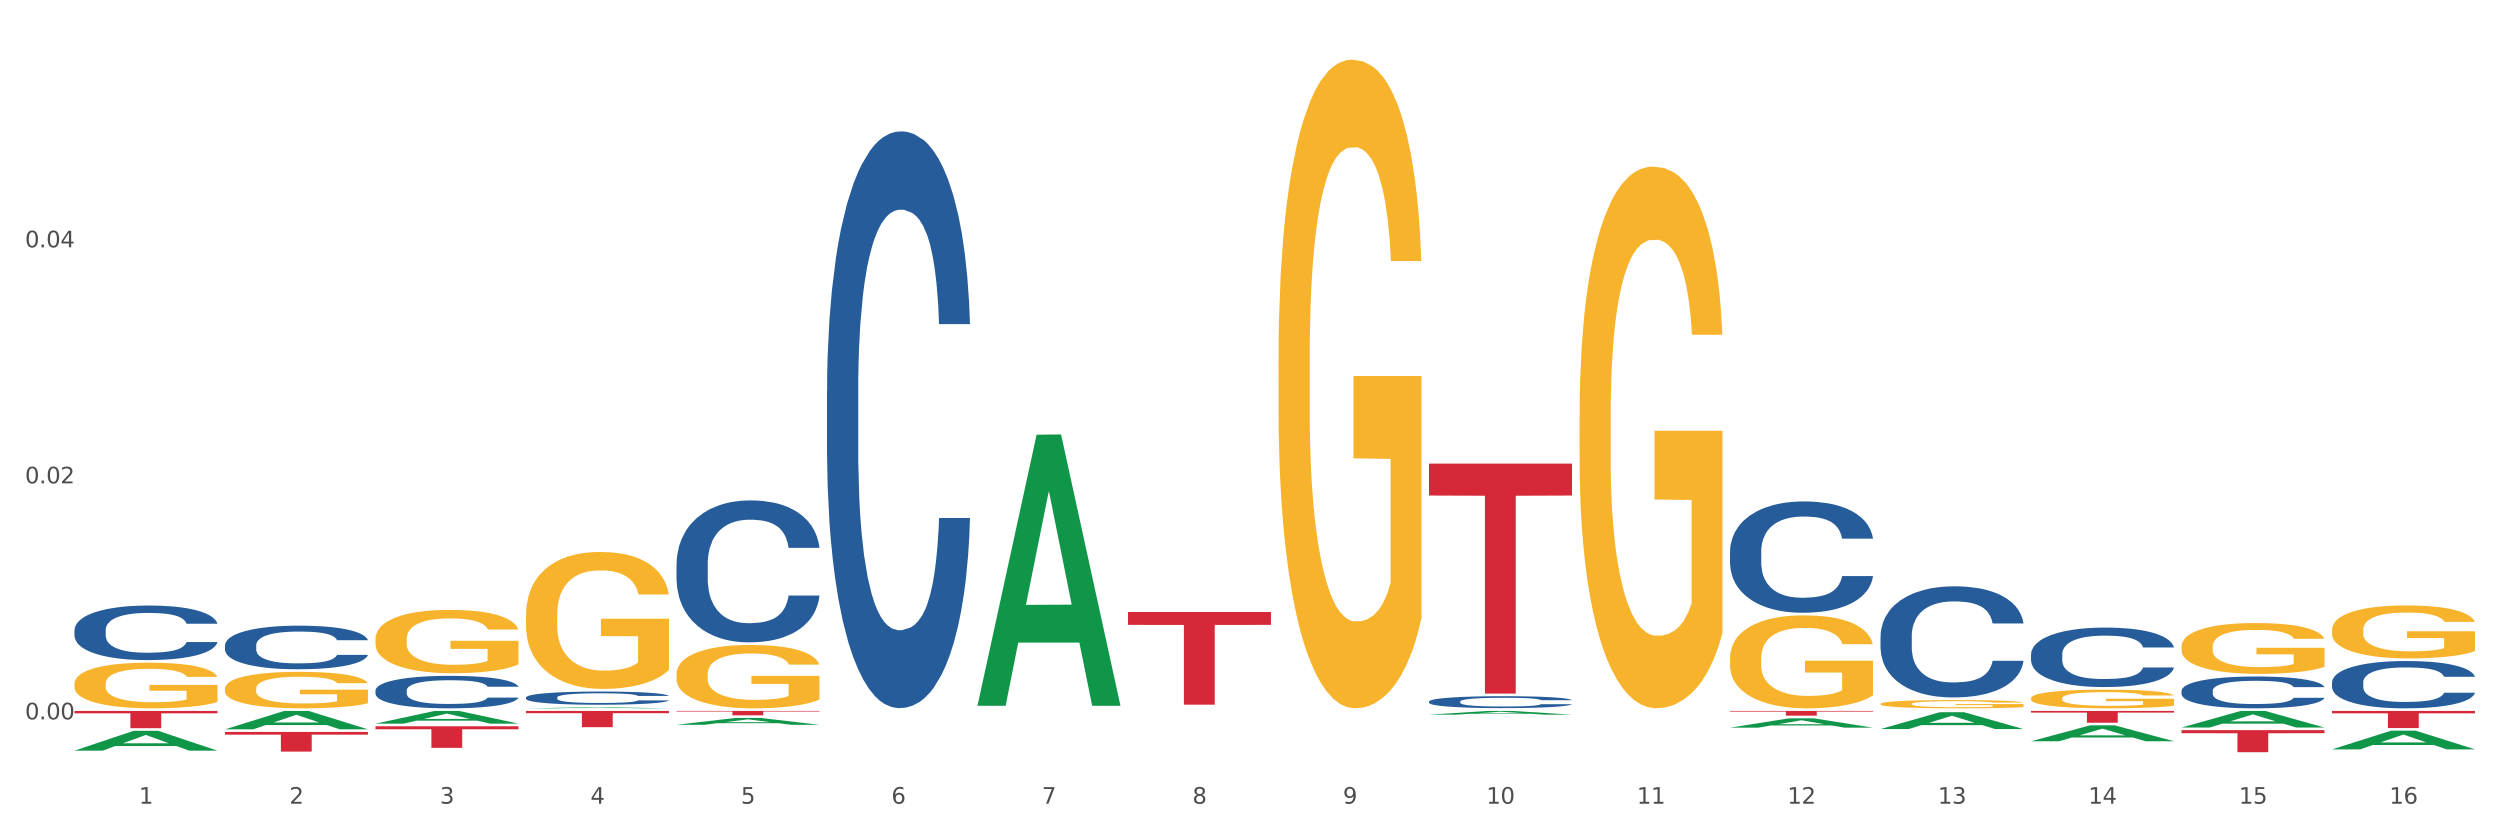 <?xml version="1.0" encoding="utf-8" standalone="no"?>
<!DOCTYPE svg PUBLIC "-//W3C//DTD SVG 1.1//EN"
  "http://www.w3.org/Graphics/SVG/1.1/DTD/svg11.dtd">
<svg xmlns:xlink="http://www.w3.org/1999/xlink" width="1080pt" height="360pt" viewBox="0 0 1080 360" xmlns="http://www.w3.org/2000/svg" version="1.1">
 <rect x="0" y="0" width="1080" height="360" fill="#333333" stroke="none"/>
 <defs>
  <style type="text/css">*{stroke-linejoin: round; stroke-linecap: butt}</style>
 </defs>
 <g id="figure_1">
  <g id="patch_1">
   <path d="M 0 360 
L 1080 360 
L 1080 0 
L 0 0 
z
" style="fill: #ffffff; stroke: #ffffff; stroke-linejoin: miter"/>
  </g>
  <g id="axes_1">
   <g id="matplotlib.axis_1">
    <g id="xtick_1">
     <g id="text_1">
      <!-- 1 -->
      <g style="fill: #4d4d4d" transform="translate(60.004 347.204) scale(0.096 -0.096)">
       <defs>
        <path id="DejaVuSans-31" d="M 794 531 
L 1825 531 
L 1825 4091 
L 703 3866 
L 703 4441 
L 1819 4666 
L 2450 4666 
L 2450 531 
L 3481 531 
L 3481 0 
L 794 0 
L 794 531 
z
" transform="scale(0.016)"/>
       </defs>
       <use xlink:href="#DejaVuSans-31"/>
      </g>
     </g>
    </g>
    <g id="xtick_2">
     <g id="text_2">
      <!-- 2 -->
      <g style="fill: #4d4d4d" transform="translate(125.021 347.204) scale(0.096 -0.096)">
       <defs>
        <path id="DejaVuSans-32" d="M 1228 531 
L 3431 531 
L 3431 0 
L 469 0 
L 469 531 
Q 828 903 1448 1529 
Q 2069 2156 2228 2338 
Q 2531 2678 2651 2914 
Q 2772 3150 2772 3378 
Q 2772 3750 2511 3984 
Q 2250 4219 1831 4219 
Q 1534 4219 1204 4116 
Q 875 4013 500 3803 
L 500 4441 
Q 881 4594 1212 4672 
Q 1544 4750 1819 4750 
Q 2544 4750 2975 4387 
Q 3406 4025 3406 3419 
Q 3406 3131 3298 2873 
Q 3191 2616 2906 2266 
Q 2828 2175 2409 1742 
Q 1991 1309 1228 531 
z
" transform="scale(0.016)"/>
       </defs>
       <use xlink:href="#DejaVuSans-32"/>
      </g>
     </g>
    </g>
    <g id="xtick_3">
     <g id="text_3">
      <!-- 3 -->
      <g style="fill: #4d4d4d" transform="translate(190.039 347.204) scale(0.096 -0.096)">
       <defs>
        <path id="DejaVuSans-33" d="M 2597 2516 
Q 3050 2419 3304 2112 
Q 3559 1806 3559 1356 
Q 3559 666 3084 287 
Q 2609 -91 1734 -91 
Q 1441 -91 1130 -33 
Q 819 25 488 141 
L 488 750 
Q 750 597 1062 519 
Q 1375 441 1716 441 
Q 2309 441 2620 675 
Q 2931 909 2931 1356 
Q 2931 1769 2642 2001 
Q 2353 2234 1838 2234 
L 1294 2234 
L 1294 2753 
L 1863 2753 
Q 2328 2753 2575 2939 
Q 2822 3125 2822 3475 
Q 2822 3834 2567 4026 
Q 2313 4219 1838 4219 
Q 1578 4219 1281 4162 
Q 984 4106 628 3988 
L 628 4550 
Q 988 4650 1302 4700 
Q 1616 4750 1894 4750 
Q 2613 4750 3031 4423 
Q 3450 4097 3450 3541 
Q 3450 3153 3228 2886 
Q 3006 2619 2597 2516 
z
" transform="scale(0.016)"/>
       </defs>
       <use xlink:href="#DejaVuSans-33"/>
      </g>
     </g>
    </g>
    <g id="xtick_4">
     <g id="text_4">
      <!-- 4 -->
      <g style="fill: #4d4d4d" transform="translate(255.056 347.204) scale(0.096 -0.096)">
       <defs>
        <path id="DejaVuSans-34" d="M 2419 4116 
L 825 1625 
L 2419 1625 
L 2419 4116 
z
M 2253 4666 
L 3047 4666 
L 3047 1625 
L 3713 1625 
L 3713 1100 
L 3047 1100 
L 3047 0 
L 2419 0 
L 2419 1100 
L 313 1100 
L 313 1709 
L 2253 4666 
z
" transform="scale(0.016)"/>
       </defs>
       <use xlink:href="#DejaVuSans-34"/>
      </g>
     </g>
    </g>
    <g id="xtick_5">
     <g id="text_5">
      <!-- 5 -->
      <g style="fill: #4d4d4d" transform="translate(320.073 347.204) scale(0.096 -0.096)">
       <defs>
        <path id="DejaVuSans-35" d="M 691 4666 
L 3169 4666 
L 3169 4134 
L 1269 4134 
L 1269 2991 
Q 1406 3038 1543 3061 
Q 1681 3084 1819 3084 
Q 2600 3084 3056 2656 
Q 3513 2228 3513 1497 
Q 3513 744 3044 326 
Q 2575 -91 1722 -91 
Q 1428 -91 1123 -41 
Q 819 9 494 109 
L 494 744 
Q 775 591 1075 516 
Q 1375 441 1709 441 
Q 2250 441 2565 725 
Q 2881 1009 2881 1497 
Q 2881 1984 2565 2268 
Q 2250 2553 1709 2553 
Q 1456 2553 1204 2497 
Q 953 2441 691 2322 
L 691 4666 
z
" transform="scale(0.016)"/>
       </defs>
       <use xlink:href="#DejaVuSans-35"/>
      </g>
     </g>
    </g>
    <g id="xtick_6">
     <g id="text_6">
      <!-- 6 -->
      <g style="fill: #4d4d4d" transform="translate(385.09 347.204) scale(0.096 -0.096)">
       <defs>
        <path id="DejaVuSans-36" d="M 2113 2584 
Q 1688 2584 1439 2293 
Q 1191 2003 1191 1497 
Q 1191 994 1439 701 
Q 1688 409 2113 409 
Q 2538 409 2786 701 
Q 3034 994 3034 1497 
Q 3034 2003 2786 2293 
Q 2538 2584 2113 2584 
z
M 3366 4563 
L 3366 3988 
Q 3128 4100 2886 4159 
Q 2644 4219 2406 4219 
Q 1781 4219 1451 3797 
Q 1122 3375 1075 2522 
Q 1259 2794 1537 2939 
Q 1816 3084 2150 3084 
Q 2853 3084 3261 2657 
Q 3669 2231 3669 1497 
Q 3669 778 3244 343 
Q 2819 -91 2113 -91 
Q 1303 -91 875 529 
Q 447 1150 447 2328 
Q 447 3434 972 4092 
Q 1497 4750 2381 4750 
Q 2619 4750 2861 4703 
Q 3103 4656 3366 4563 
z
" transform="scale(0.016)"/>
       </defs>
       <use xlink:href="#DejaVuSans-36"/>
      </g>
     </g>
    </g>
    <g id="xtick_7">
     <g id="text_7">
      <!-- 7 -->
      <g style="fill: #4d4d4d" transform="translate(450.108 347.204) scale(0.096 -0.096)">
       <defs>
        <path id="DejaVuSans-37" d="M 525 4666 
L 3525 4666 
L 3525 4397 
L 1831 0 
L 1172 0 
L 2766 4134 
L 525 4134 
L 525 4666 
z
" transform="scale(0.016)"/>
       </defs>
       <use xlink:href="#DejaVuSans-37"/>
      </g>
     </g>
    </g>
    <g id="xtick_8">
     <g id="text_8">
      <!-- 8 -->
      <g style="fill: #4d4d4d" transform="translate(515.125 347.204) scale(0.096 -0.096)">
       <defs>
        <path id="DejaVuSans-38" d="M 2034 2216 
Q 1584 2216 1326 1975 
Q 1069 1734 1069 1313 
Q 1069 891 1326 650 
Q 1584 409 2034 409 
Q 2484 409 2743 651 
Q 3003 894 3003 1313 
Q 3003 1734 2745 1975 
Q 2488 2216 2034 2216 
z
M 1403 2484 
Q 997 2584 770 2862 
Q 544 3141 544 3541 
Q 544 4100 942 4425 
Q 1341 4750 2034 4750 
Q 2731 4750 3128 4425 
Q 3525 4100 3525 3541 
Q 3525 3141 3298 2862 
Q 3072 2584 2669 2484 
Q 3125 2378 3379 2068 
Q 3634 1759 3634 1313 
Q 3634 634 3220 271 
Q 2806 -91 2034 -91 
Q 1263 -91 848 271 
Q 434 634 434 1313 
Q 434 1759 690 2068 
Q 947 2378 1403 2484 
z
M 1172 3481 
Q 1172 3119 1398 2916 
Q 1625 2713 2034 2713 
Q 2441 2713 2670 2916 
Q 2900 3119 2900 3481 
Q 2900 3844 2670 4047 
Q 2441 4250 2034 4250 
Q 1625 4250 1398 4047 
Q 1172 3844 1172 3481 
z
" transform="scale(0.016)"/>
       </defs>
       <use xlink:href="#DejaVuSans-38"/>
      </g>
     </g>
    </g>
    <g id="xtick_9">
     <g id="text_9">
      <!-- 9 -->
      <g style="fill: #4d4d4d" transform="translate(580.142 347.204) scale(0.096 -0.096)">
       <defs>
        <path id="DejaVuSans-39" d="M 703 97 
L 703 672 
Q 941 559 1184 500 
Q 1428 441 1663 441 
Q 2288 441 2617 861 
Q 2947 1281 2994 2138 
Q 2813 1869 2534 1725 
Q 2256 1581 1919 1581 
Q 1219 1581 811 2004 
Q 403 2428 403 3163 
Q 403 3881 828 4315 
Q 1253 4750 1959 4750 
Q 2769 4750 3195 4129 
Q 3622 3509 3622 2328 
Q 3622 1225 3098 567 
Q 2575 -91 1691 -91 
Q 1453 -91 1209 -44 
Q 966 3 703 97 
z
M 1959 2075 
Q 2384 2075 2632 2365 
Q 2881 2656 2881 3163 
Q 2881 3666 2632 3958 
Q 2384 4250 1959 4250 
Q 1534 4250 1286 3958 
Q 1038 3666 1038 3163 
Q 1038 2656 1286 2365 
Q 1534 2075 1959 2075 
z
" transform="scale(0.016)"/>
       </defs>
       <use xlink:href="#DejaVuSans-39"/>
      </g>
     </g>
    </g>
    <g id="xtick_10">
     <g id="text_10">
      <!-- 10 -->
      <g style="fill: #4d4d4d" transform="translate(642.105 347.204) scale(0.096 -0.096)">
       <defs>
        <path id="DejaVuSans-30" d="M 2034 4250 
Q 1547 4250 1301 3770 
Q 1056 3291 1056 2328 
Q 1056 1369 1301 889 
Q 1547 409 2034 409 
Q 2525 409 2770 889 
Q 3016 1369 3016 2328 
Q 3016 3291 2770 3770 
Q 2525 4250 2034 4250 
z
M 2034 4750 
Q 2819 4750 3233 4129 
Q 3647 3509 3647 2328 
Q 3647 1150 3233 529 
Q 2819 -91 2034 -91 
Q 1250 -91 836 529 
Q 422 1150 422 2328 
Q 422 3509 836 4129 
Q 1250 4750 2034 4750 
z
" transform="scale(0.016)"/>
       </defs>
       <use xlink:href="#DejaVuSans-31"/>
       <use xlink:href="#DejaVuSans-30" transform="translate(63.623 0)"/>
      </g>
     </g>
    </g>
    <g id="xtick_11">
     <g id="text_11">
      <!-- 11 -->
      <g style="fill: #4d4d4d" transform="translate(707.123 347.204) scale(0.096 -0.096)">
       <use xlink:href="#DejaVuSans-31"/>
       <use xlink:href="#DejaVuSans-31" transform="translate(63.623 0)"/>
      </g>
     </g>
    </g>
    <g id="xtick_12">
     <g id="text_12">
      <!-- 12 -->
      <g style="fill: #4d4d4d" transform="translate(772.14 347.204) scale(0.096 -0.096)">
       <use xlink:href="#DejaVuSans-31"/>
       <use xlink:href="#DejaVuSans-32" transform="translate(63.623 0)"/>
      </g>
     </g>
    </g>
    <g id="xtick_13">
     <g id="text_13">
      <!-- 13 -->
      <g style="fill: #4d4d4d" transform="translate(837.157 347.204) scale(0.096 -0.096)">
       <use xlink:href="#DejaVuSans-31"/>
       <use xlink:href="#DejaVuSans-33" transform="translate(63.623 0)"/>
      </g>
     </g>
    </g>
    <g id="xtick_14">
     <g id="text_14">
      <!-- 14 -->
      <g style="fill: #4d4d4d" transform="translate(902.174 347.204) scale(0.096 -0.096)">
       <use xlink:href="#DejaVuSans-31"/>
       <use xlink:href="#DejaVuSans-34" transform="translate(63.623 0)"/>
      </g>
     </g>
    </g>
    <g id="xtick_15">
     <g id="text_15">
      <!-- 15 -->
      <g style="fill: #4d4d4d" transform="translate(967.192 347.204) scale(0.096 -0.096)">
       <use xlink:href="#DejaVuSans-31"/>
       <use xlink:href="#DejaVuSans-35" transform="translate(63.623 0)"/>
      </g>
     </g>
    </g>
    <g id="xtick_16">
     <g id="text_16">
      <!-- 16 -->
      <g style="fill: #4d4d4d" transform="translate(1032.209 347.204) scale(0.096 -0.096)">
       <use xlink:href="#DejaVuSans-31"/>
       <use xlink:href="#DejaVuSans-36" transform="translate(63.623 0)"/>
      </g>
     </g>
    </g>
    <g id="xtick_17"/>
    <g id="xtick_18"/>
    <g id="xtick_19"/>
    <g id="xtick_20"/>
    <g id="xtick_21"/>
    <g id="xtick_22"/>
    <g id="xtick_23"/>
    <g id="xtick_24"/>
    <g id="xtick_25"/>
    <g id="xtick_26"/>
    <g id="xtick_27"/>
    <g id="xtick_28"/>
    <g id="xtick_29"/>
    <g id="xtick_30"/>
    <g id="xtick_31"/>
   </g>
   <g id="matplotlib.axis_2">
    <g id="ytick_1">
     <g id="text_17">
      <!-- 0.00 -->
      <g style="fill: #4d4d4d" transform="translate(10.8 310.77) scale(0.096 -0.096)">
       <defs>
        <path id="DejaVuSans-2e" d="M 684 794 
L 1344 794 
L 1344 0 
L 684 0 
L 684 794 
z
" transform="scale(0.016)"/>
       </defs>
       <use xlink:href="#DejaVuSans-30"/>
       <use xlink:href="#DejaVuSans-2e" transform="translate(63.623 0)"/>
       <use xlink:href="#DejaVuSans-30" transform="translate(95.41 0)"/>
       <use xlink:href="#DejaVuSans-30" transform="translate(159.033 0)"/>
      </g>
     </g>
    </g>
    <g id="ytick_2">
     <g id="text_18">
      <!-- 0.02 -->
      <g style="fill: #4d4d4d" transform="translate(10.8 208.812) scale(0.096 -0.096)">
       <use xlink:href="#DejaVuSans-30"/>
       <use xlink:href="#DejaVuSans-2e" transform="translate(63.623 0)"/>
       <use xlink:href="#DejaVuSans-30" transform="translate(95.41 0)"/>
       <use xlink:href="#DejaVuSans-32" transform="translate(159.033 0)"/>
      </g>
     </g>
    </g>
    <g id="ytick_3">
     <g id="text_19">
      <!-- 0.04 -->
      <g style="fill: #4d4d4d" transform="translate(10.8 106.854) scale(0.096 -0.096)">
       <use xlink:href="#DejaVuSans-30"/>
       <use xlink:href="#DejaVuSans-2e" transform="translate(63.623 0)"/>
       <use xlink:href="#DejaVuSans-30" transform="translate(95.41 0)"/>
       <use xlink:href="#DejaVuSans-34" transform="translate(159.033 0)"/>
      </g>
     </g>
    </g>
    <g id="ytick_4"/>
    <g id="ytick_5"/>
    <g id="ytick_6"/>
   </g>
   <g id="PolyCollection_1">
    <path d="M 32.175 324.274 
L 32.239 324.266 
L 57.709 315.71 
L 68.28 315.702 
L 93.941 324.29 
L 81.715 324.29 
L 76.176 322.29 
L 49.877 322.29 
L 49.686 322.323 
L 44.337 324.29 
L 32.175 324.29 
L 32.175 324.274 
L 53.188 321.097 
L 72.864 321.089 
L 63.122 317.532 
L 62.995 317.516 
L 62.867 317.541 
L 53.125 321.089 
L 53.188 321.097 
L 32.175 324.274 
z
" clip-path="url(#pa4aefe1c16)" style="fill: #109648"/>
    <path d="M 97.192 315.063 
L 97.256 315.056 
L 122.727 307.13 
L 133.297 307.123 
L 158.959 315.078 
L 146.733 315.078 
L 141.193 313.226 
L 114.894 313.226 
L 114.703 313.256 
L 109.354 315.078 
L 97.192 315.078 
L 97.192 315.063 
L 118.206 312.12 
L 137.882 312.113 
L 128.139 308.819 
L 128.012 308.804 
L 127.884 308.826 
L 118.142 312.113 
L 118.206 312.12 
L 97.192 315.063 
z
" clip-path="url(#pa4aefe1c16)" style="fill: #109648"/>
    <path d="M 32.175 295.39 
L 32.248 295.372 
L 32.248 294.724 
L 32.394 294.165 
L 33.123 292.815 
L 34.217 291.698 
L 35.019 291.104 
L 35.821 290.617 
L 36.769 290.131 
L 37.936 289.627 
L 40.051 288.888 
L 41.363 288.51 
L 42.968 288.114 
L 45.885 287.538 
L 47.999 287.214 
L 50.187 286.943 
L 53.76 286.619 
L 56.094 286.475 
L 58.573 286.367 
L 61.563 286.295 
L 63.824 286.277 
L 68.783 286.331 
L 73.012 286.493 
L 75.054 286.619 
L 77.679 286.835 
L 79.065 286.979 
L 81.326 287.268 
L 83.659 287.646 
L 85.263 287.97 
L 87.67 288.582 
L 89.493 289.195 
L 91.17 289.951 
L 92.045 290.473 
L 92.702 290.96 
L 93.285 291.518 
L 93.868 292.4 
L 80.742 292.4 
L 80.232 291.77 
L 79.43 291.176 
L 78.263 290.599 
L 77.242 290.239 
L 75.492 289.789 
L 73.887 289.501 
L 72.21 289.285 
L 70.168 289.105 
L 68.564 289.015 
L 66.303 288.942 
L 61.855 288.96 
L 58.865 289.105 
L 56.823 289.285 
L 55.511 289.447 
L 54.344 289.627 
L 53.031 289.879 
L 51.5 290.257 
L 50.406 290.599 
L 49.312 291.032 
L 48.437 291.464 
L 47.635 291.968 
L 46.979 292.508 
L 46.468 293.067 
L 46.031 293.751 
L 45.666 294.886 
L 45.666 297.353 
L 45.812 297.911 
L 46.176 298.65 
L 46.614 299.208 
L 47.343 299.874 
L 47.999 300.324 
L 49.239 300.973 
L 50.625 301.513 
L 51.719 301.855 
L 52.812 302.143 
L 54.708 302.54 
L 56.823 302.864 
L 58.646 303.062 
L 61.126 303.242 
L 62.803 303.314 
L 64.261 303.35 
L 67.835 303.35 
L 70.387 303.296 
L 73.231 303.17 
L 75.419 303.008 
L 77.242 302.81 
L 79.284 302.486 
L 80.596 302.179 
L 80.596 298.415 
L 64.553 298.397 
L 64.553 295.894 
L 93.941 295.894 
L 93.941 303.242 
L 92.702 303.62 
L 91.316 303.962 
L 89.858 304.269 
L 87.67 304.647 
L 85.045 305.007 
L 82.711 305.259 
L 80.232 305.475 
L 77.315 305.673 
L 73.523 305.853 
L 71.189 305.925 
L 68.272 305.979 
L 64.845 305.997 
L 61.855 305.961 
L 58.938 305.871 
L 55.875 305.709 
L 52.885 305.475 
L 50.625 305.241 
L 48.364 304.953 
L 45.958 304.575 
L 44.062 304.215 
L 42.603 303.89 
L 40.999 303.476 
L 39.249 302.936 
L 37.936 302.45 
L 36.769 301.945 
L 35.529 301.297 
L 34.654 300.739 
L 33.779 300.036 
L 33.269 299.514 
L 32.685 298.704 
L 32.248 297.569 
L 32.175 295.39 
z
" clip-path="url(#pa4aefe1c16)" style="fill: #f7b32b"/>
    <path d="M 97.192 297.522 
L 97.265 297.508 
L 97.265 296.99 
L 97.411 296.544 
L 98.14 295.465 
L 99.234 294.573 
L 100.036 294.098 
L 100.838 293.709 
L 101.786 293.321 
L 102.953 292.918 
L 105.068 292.328 
L 106.381 292.026 
L 107.985 291.709 
L 110.902 291.249 
L 113.017 290.99 
L 115.204 290.774 
L 118.778 290.515 
L 121.111 290.4 
L 123.591 290.314 
L 126.58 290.256 
L 128.841 290.242 
L 133.8 290.285 
L 138.03 290.414 
L 140.071 290.515 
L 142.697 290.688 
L 144.082 290.803 
L 146.343 291.033 
L 148.676 291.335 
L 150.281 291.594 
L 152.687 292.083 
L 154.51 292.573 
L 156.188 293.177 
L 157.063 293.594 
L 157.719 293.983 
L 158.302 294.429 
L 158.886 295.134 
L 145.759 295.134 
L 145.249 294.63 
L 144.447 294.155 
L 143.28 293.695 
L 142.259 293.407 
L 140.509 293.047 
L 138.905 292.817 
L 137.227 292.645 
L 135.185 292.501 
L 133.581 292.429 
L 131.321 292.371 
L 126.872 292.386 
L 123.882 292.501 
L 121.84 292.645 
L 120.528 292.774 
L 119.361 292.918 
L 118.048 293.119 
L 116.517 293.422 
L 115.423 293.695 
L 114.329 294.04 
L 113.454 294.386 
L 112.652 294.788 
L 111.996 295.22 
L 111.485 295.666 
L 111.048 296.213 
L 110.683 297.119 
L 110.683 299.091 
L 110.829 299.537 
L 111.194 300.127 
L 111.631 300.573 
L 112.36 301.105 
L 113.017 301.465 
L 114.256 301.983 
L 115.642 302.415 
L 116.736 302.688 
L 117.83 302.918 
L 119.726 303.235 
L 121.84 303.494 
L 123.664 303.652 
L 126.143 303.796 
L 127.82 303.854 
L 129.279 303.882 
L 132.852 303.882 
L 135.404 303.839 
L 138.248 303.738 
L 140.436 303.609 
L 142.259 303.451 
L 144.301 303.192 
L 145.614 302.947 
L 145.614 299.94 
L 129.57 299.925 
L 129.57 297.925 
L 158.959 297.925 
L 158.959 303.796 
L 157.719 304.098 
L 156.333 304.372 
L 154.875 304.616 
L 152.687 304.918 
L 150.062 305.206 
L 147.728 305.408 
L 145.249 305.58 
L 142.332 305.738 
L 138.54 305.882 
L 136.206 305.94 
L 133.289 305.983 
L 129.862 305.997 
L 126.872 305.969 
L 123.955 305.897 
L 120.892 305.767 
L 117.903 305.58 
L 115.642 305.393 
L 113.381 305.163 
L 110.975 304.861 
L 109.079 304.573 
L 107.62 304.314 
L 106.016 303.983 
L 104.266 303.551 
L 102.953 303.163 
L 101.786 302.76 
L 100.547 302.242 
L 99.672 301.796 
L 98.797 301.235 
L 98.286 300.817 
L 97.703 300.17 
L 97.265 299.263 
L 97.192 297.522 
z
" clip-path="url(#pa4aefe1c16)" style="fill: #f7b32b"/>
    <path d="M 227.227 265.791 
L 227.3 265.737 
L 227.3 263.792 
L 227.445 262.117 
L 228.175 258.064 
L 229.269 254.714 
L 230.071 252.931 
L 230.873 251.472 
L 231.821 250.013 
L 232.988 248.5 
L 235.102 246.285 
L 236.415 245.15 
L 238.019 243.962 
L 240.936 242.232 
L 243.051 241.26 
L 245.239 240.449 
L 248.812 239.477 
L 251.146 239.044 
L 253.625 238.72 
L 256.615 238.504 
L 258.876 238.45 
L 263.834 238.612 
L 268.064 239.098 
L 270.106 239.477 
L 272.731 240.125 
L 274.117 240.557 
L 276.377 241.422 
L 278.711 242.557 
L 280.315 243.529 
L 282.722 245.366 
L 284.545 247.204 
L 286.222 249.473 
L 287.097 251.04 
L 287.753 252.499 
L 288.337 254.174 
L 288.92 256.822 
L 275.794 256.822 
L 275.283 254.93 
L 274.481 253.147 
L 273.315 251.418 
L 272.294 250.338 
L 270.543 248.987 
L 268.939 248.122 
L 267.262 247.474 
L 265.22 246.933 
L 263.616 246.663 
L 261.355 246.447 
L 256.907 246.501 
L 253.917 246.933 
L 251.875 247.474 
L 250.562 247.96 
L 249.396 248.5 
L 248.083 249.257 
L 246.552 250.392 
L 245.458 251.418 
L 244.364 252.715 
L 243.489 254.012 
L 242.687 255.525 
L 242.03 257.146 
L 241.52 258.821 
L 241.082 260.874 
L 240.718 264.278 
L 240.718 271.681 
L 240.863 273.356 
L 241.228 275.571 
L 241.666 277.247 
L 242.395 279.246 
L 243.051 280.597 
L 244.291 282.542 
L 245.676 284.163 
L 246.77 285.19 
L 247.864 286.054 
L 249.76 287.243 
L 251.875 288.215 
L 253.698 288.81 
L 256.177 289.35 
L 257.855 289.566 
L 259.313 289.674 
L 262.886 289.674 
L 265.439 289.512 
L 268.283 289.134 
L 270.47 288.648 
L 272.294 288.053 
L 274.335 287.081 
L 275.648 286.162 
L 275.648 274.869 
L 259.605 274.815 
L 259.605 267.304 
L 288.993 267.304 
L 288.993 289.35 
L 287.753 290.485 
L 286.368 291.512 
L 284.909 292.43 
L 282.722 293.565 
L 280.096 294.645 
L 277.763 295.402 
L 275.283 296.05 
L 272.366 296.645 
L 268.574 297.185 
L 266.241 297.401 
L 263.324 297.563 
L 259.897 297.617 
L 256.907 297.509 
L 253.99 297.239 
L 250.927 296.753 
L 247.937 296.05 
L 245.676 295.348 
L 243.416 294.483 
L 241.009 293.349 
L 239.113 292.268 
L 237.655 291.295 
L 236.05 290.053 
L 234.3 288.432 
L 232.988 286.973 
L 231.821 285.46 
L 230.581 283.514 
L 229.706 281.839 
L 228.831 279.732 
L 228.321 278.165 
L 227.737 275.734 
L 227.3 272.329 
L 227.227 265.791 
z
" clip-path="url(#pa4aefe1c16)" style="fill: #f7b32b"/>
    <path d="M 162.209 276.121 
L 162.282 276.096 
L 162.282 275.197 
L 162.428 274.422 
L 163.157 272.548 
L 164.251 270.998 
L 165.054 270.174 
L 165.856 269.499 
L 166.804 268.824 
L 167.97 268.124 
L 170.085 267.1 
L 171.398 266.575 
L 173.002 266.025 
L 175.919 265.226 
L 178.034 264.776 
L 180.222 264.401 
L 183.795 263.951 
L 186.128 263.751 
L 188.608 263.601 
L 191.598 263.501 
L 193.858 263.476 
L 198.817 263.551 
L 203.047 263.776 
L 205.089 263.951 
L 207.714 264.251 
L 209.099 264.451 
L 211.36 264.851 
L 213.694 265.376 
L 215.298 265.825 
L 217.704 266.675 
L 219.528 267.525 
L 221.205 268.574 
L 222.08 269.299 
L 222.736 269.974 
L 223.32 270.748 
L 223.903 271.973 
L 210.777 271.973 
L 210.266 271.098 
L 209.464 270.274 
L 208.297 269.474 
L 207.276 268.974 
L 205.526 268.349 
L 203.922 267.95 
L 202.245 267.65 
L 200.203 267.4 
L 198.598 267.275 
L 196.338 267.175 
L 191.889 267.2 
L 188.9 267.4 
L 186.858 267.65 
L 185.545 267.875 
L 184.378 268.124 
L 183.066 268.474 
L 181.534 268.999 
L 180.44 269.474 
L 179.347 270.074 
L 178.471 270.673 
L 177.669 271.373 
L 177.013 272.123 
L 176.503 272.898 
L 176.065 273.847 
L 175.7 275.422 
L 175.7 278.845 
L 175.846 279.62 
L 176.211 280.645 
L 176.648 281.419 
L 177.378 282.344 
L 178.034 282.969 
L 179.274 283.868 
L 180.659 284.618 
L 181.753 285.093 
L 182.847 285.493 
L 184.743 286.043 
L 186.858 286.492 
L 188.681 286.767 
L 191.16 287.017 
L 192.837 287.117 
L 194.296 287.167 
L 197.869 287.167 
L 200.422 287.092 
L 203.266 286.917 
L 205.453 286.692 
L 207.276 286.417 
L 209.318 285.968 
L 210.631 285.543 
L 210.631 280.32 
L 194.588 280.295 
L 194.588 276.821 
L 223.976 276.821 
L 223.976 287.017 
L 222.736 287.542 
L 221.351 288.017 
L 219.892 288.442 
L 217.704 288.966 
L 215.079 289.466 
L 212.746 289.816 
L 210.266 290.116 
L 207.349 290.391 
L 203.557 290.641 
L 201.224 290.741 
L 198.307 290.816 
L 194.879 290.841 
L 191.889 290.791 
L 188.972 290.666 
L 185.91 290.441 
L 182.92 290.116 
L 180.659 289.791 
L 178.399 289.391 
L 175.992 288.866 
L 174.096 288.367 
L 172.638 287.917 
L 171.033 287.342 
L 169.283 286.592 
L 167.97 285.918 
L 166.804 285.218 
L 165.564 284.318 
L 164.689 283.543 
L 163.814 282.569 
L 163.303 281.844 
L 162.72 280.72 
L 162.282 279.145 
L 162.209 276.121 
z
" clip-path="url(#pa4aefe1c16)" style="fill: #f7b32b"/>
    <path d="M 682.347 180.092 
L 682.42 179.878 
L 682.42 172.185 
L 682.566 165.56 
L 683.295 149.532 
L 684.389 136.282 
L 685.191 129.23 
L 685.994 123.459 
L 686.942 117.689 
L 688.108 111.706 
L 690.223 102.944 
L 691.536 98.456 
L 693.14 93.754 
L 696.057 86.916 
L 698.172 83.069 
L 700.36 79.863 
L 703.933 76.017 
L 706.266 74.307 
L 708.746 73.025 
L 711.736 72.17 
L 713.996 71.956 
L 718.955 72.597 
L 723.185 74.521 
L 725.227 76.017 
L 727.852 78.581 
L 729.237 80.291 
L 731.498 83.71 
L 733.832 88.198 
L 735.436 92.045 
L 737.842 99.311 
L 739.665 106.577 
L 741.343 115.552 
L 742.218 121.75 
L 742.874 127.52 
L 743.457 134.145 
L 744.041 144.616 
L 730.915 144.616 
L 730.404 137.137 
L 729.602 130.084 
L 728.435 123.246 
L 727.414 118.972 
L 725.664 113.629 
L 724.06 110.21 
L 722.383 107.645 
L 720.341 105.508 
L 718.736 104.44 
L 716.476 103.585 
L 712.027 103.798 
L 709.037 105.508 
L 706.996 107.645 
L 705.683 109.569 
L 704.516 111.706 
L 703.204 114.697 
L 701.672 119.185 
L 700.578 123.246 
L 699.484 128.375 
L 698.609 133.504 
L 697.807 139.487 
L 697.151 145.899 
L 696.64 152.524 
L 696.203 160.644 
L 695.838 174.108 
L 695.838 203.386 
L 695.984 210.011 
L 696.349 218.773 
L 696.786 225.397 
L 697.516 233.305 
L 698.172 238.647 
L 699.412 246.341 
L 700.797 252.752 
L 701.891 256.812 
L 702.985 260.232 
L 704.881 264.933 
L 706.996 268.78 
L 708.819 271.131 
L 711.298 273.268 
L 712.975 274.123 
L 714.434 274.55 
L 718.007 274.55 
L 720.559 273.909 
L 723.403 272.413 
L 725.591 270.49 
L 727.414 268.139 
L 729.456 264.292 
L 730.769 260.659 
L 730.769 215.994 
L 714.726 215.781 
L 714.726 186.075 
L 744.114 186.075 
L 744.114 273.268 
L 742.874 277.756 
L 741.489 281.816 
L 740.03 285.449 
L 737.842 289.937 
L 735.217 294.211 
L 732.884 297.203 
L 730.404 299.767 
L 727.487 302.118 
L 723.695 304.255 
L 721.362 305.11 
L 718.445 305.751 
L 715.017 305.965 
L 712.027 305.537 
L 709.11 304.469 
L 706.048 302.546 
L 703.058 299.767 
L 700.797 296.989 
L 698.536 293.57 
L 696.13 289.082 
L 694.234 284.808 
L 692.776 280.961 
L 691.171 276.046 
L 689.421 269.635 
L 688.108 263.865 
L 686.942 257.881 
L 685.702 250.187 
L 684.827 243.563 
L 683.952 235.228 
L 683.441 229.03 
L 682.858 219.414 
L 682.42 205.95 
L 682.347 180.092 
z
" clip-path="url(#pa4aefe1c16)" style="fill: #f7b32b"/>
    <path d="M 747.365 284.396 
L 747.438 284.359 
L 747.438 283.039 
L 747.583 281.902 
L 748.313 279.151 
L 749.407 276.877 
L 750.209 275.667 
L 751.011 274.677 
L 751.959 273.687 
L 753.126 272.66 
L 755.24 271.156 
L 756.553 270.386 
L 758.157 269.579 
L 761.074 268.405 
L 763.189 267.745 
L 765.377 267.195 
L 768.95 266.535 
L 771.284 266.241 
L 773.763 266.021 
L 776.753 265.875 
L 779.014 265.838 
L 783.972 265.948 
L 788.202 266.278 
L 790.244 266.535 
L 792.869 266.975 
L 794.255 267.268 
L 796.515 267.855 
L 798.849 268.625 
L 800.453 269.285 
L 802.86 270.532 
L 804.683 271.779 
L 806.36 273.32 
L 807.235 274.383 
L 807.891 275.374 
L 808.475 276.511 
L 809.058 278.308 
L 795.932 278.308 
L 795.421 277.024 
L 794.619 275.814 
L 793.452 274.64 
L 792.432 273.907 
L 790.681 272.99 
L 789.077 272.403 
L 787.4 271.963 
L 785.358 271.596 
L 783.754 271.413 
L 781.493 271.266 
L 777.045 271.303 
L 774.055 271.596 
L 772.013 271.963 
L 770.7 272.293 
L 769.533 272.66 
L 768.221 273.173 
L 766.689 273.943 
L 765.596 274.64 
L 764.502 275.52 
L 763.627 276.4 
L 762.824 277.427 
L 762.168 278.528 
L 761.658 279.665 
L 761.22 281.058 
L 760.856 283.369 
L 760.856 288.393 
L 761.001 289.53 
L 761.366 291.034 
L 761.804 292.171 
L 762.533 293.528 
L 763.189 294.445 
L 764.429 295.765 
L 765.814 296.865 
L 766.908 297.562 
L 768.002 298.149 
L 769.898 298.956 
L 772.013 299.616 
L 773.836 300.019 
L 776.315 300.386 
L 777.993 300.533 
L 779.451 300.606 
L 783.024 300.606 
L 785.577 300.496 
L 788.421 300.239 
L 790.608 299.909 
L 792.432 299.506 
L 794.473 298.846 
L 795.786 298.222 
L 795.786 290.557 
L 779.743 290.52 
L 779.743 285.423 
L 809.131 285.423 
L 809.131 300.386 
L 807.891 301.156 
L 806.506 301.853 
L 805.047 302.477 
L 802.86 303.247 
L 800.234 303.98 
L 797.901 304.494 
L 795.421 304.934 
L 792.504 305.337 
L 788.712 305.704 
L 786.379 305.851 
L 783.462 305.961 
L 780.034 305.997 
L 777.045 305.924 
L 774.128 305.741 
L 771.065 305.411 
L 768.075 304.934 
L 765.814 304.457 
L 763.554 303.87 
L 761.147 303.1 
L 759.251 302.367 
L 757.793 301.706 
L 756.188 300.863 
L 754.438 299.763 
L 753.126 298.772 
L 751.959 297.746 
L 750.719 296.425 
L 749.844 295.288 
L 748.969 293.858 
L 748.459 292.794 
L 747.875 291.144 
L 747.438 288.833 
L 747.365 284.396 
z
" clip-path="url(#pa4aefe1c16)" style="fill: #f7b32b"/>
    <path d="M 812.382 304.074 
L 812.455 304.071 
L 812.455 303.953 
L 812.601 303.852 
L 813.33 303.607 
L 814.424 303.404 
L 815.226 303.297 
L 816.028 303.209 
L 816.976 303.12 
L 818.143 303.029 
L 820.258 302.895 
L 821.57 302.826 
L 823.175 302.755 
L 826.092 302.65 
L 828.206 302.591 
L 830.394 302.542 
L 833.967 302.484 
L 836.301 302.457 
L 838.78 302.438 
L 841.77 302.425 
L 844.031 302.422 
L 848.99 302.431 
L 853.219 302.461 
L 855.261 302.484 
L 857.886 302.523 
L 859.272 302.549 
L 861.532 302.601 
L 863.866 302.67 
L 865.47 302.729 
L 867.877 302.84 
L 869.7 302.951 
L 871.377 303.088 
L 872.252 303.182 
L 872.909 303.271 
L 873.492 303.372 
L 874.075 303.532 
L 860.949 303.532 
L 860.439 303.418 
L 859.636 303.31 
L 858.47 303.205 
L 857.449 303.14 
L 855.699 303.058 
L 854.094 303.006 
L 852.417 302.967 
L 850.375 302.934 
L 848.771 302.918 
L 846.51 302.905 
L 842.062 302.908 
L 839.072 302.934 
L 837.03 302.967 
L 835.717 302.996 
L 834.551 303.029 
L 833.238 303.075 
L 831.707 303.143 
L 830.613 303.205 
L 829.519 303.284 
L 828.644 303.362 
L 827.842 303.453 
L 827.185 303.551 
L 826.675 303.653 
L 826.237 303.777 
L 825.873 303.983 
L 825.873 304.43 
L 826.019 304.531 
L 826.383 304.665 
L 826.821 304.766 
L 827.55 304.887 
L 828.206 304.969 
L 829.446 305.086 
L 830.832 305.184 
L 831.925 305.246 
L 833.019 305.299 
L 834.915 305.37 
L 837.03 305.429 
L 838.853 305.465 
L 841.333 305.498 
L 843.01 305.511 
L 844.468 305.517 
L 848.042 305.517 
L 850.594 305.508 
L 853.438 305.485 
L 855.626 305.455 
L 857.449 305.419 
L 859.491 305.361 
L 860.803 305.305 
L 860.803 304.623 
L 844.76 304.619 
L 844.76 304.165 
L 874.148 304.165 
L 874.148 305.498 
L 872.909 305.566 
L 871.523 305.628 
L 870.065 305.684 
L 867.877 305.753 
L 865.252 305.818 
L 862.918 305.864 
L 860.439 305.903 
L 857.522 305.939 
L 853.73 305.971 
L 851.396 305.984 
L 848.479 305.994 
L 845.052 305.997 
L 842.062 305.991 
L 839.145 305.975 
L 836.082 305.945 
L 833.092 305.903 
L 830.832 305.86 
L 828.571 305.808 
L 826.164 305.739 
L 824.268 305.674 
L 822.81 305.615 
L 821.206 305.54 
L 819.455 305.442 
L 818.143 305.354 
L 816.976 305.263 
L 815.736 305.145 
L 814.861 305.044 
L 813.986 304.917 
L 813.476 304.822 
L 812.892 304.675 
L 812.455 304.469 
L 812.382 304.074 
z
" clip-path="url(#pa4aefe1c16)" style="fill: #f7b32b"/>
    <path d="M 877.399 301.66 
L 877.472 301.652 
L 877.472 301.387 
L 877.618 301.159 
L 878.347 300.607 
L 879.441 300.15 
L 880.243 299.907 
L 881.045 299.708 
L 881.993 299.509 
L 883.16 299.303 
L 885.275 299.001 
L 886.588 298.847 
L 888.192 298.685 
L 891.109 298.449 
L 893.224 298.316 
L 895.411 298.206 
L 898.985 298.073 
L 901.318 298.014 
L 903.798 297.97 
L 906.787 297.941 
L 909.048 297.933 
L 914.007 297.956 
L 918.236 298.022 
L 920.278 298.073 
L 922.904 298.162 
L 924.289 298.221 
L 926.55 298.339 
L 928.883 298.493 
L 930.488 298.626 
L 932.894 298.876 
L 934.717 299.127 
L 936.394 299.436 
L 937.27 299.649 
L 937.926 299.848 
L 938.509 300.077 
L 939.093 300.437 
L 925.966 300.437 
L 925.456 300.18 
L 924.654 299.937 
L 923.487 299.701 
L 922.466 299.554 
L 920.716 299.37 
L 919.111 299.252 
L 917.434 299.163 
L 915.392 299.09 
L 913.788 299.053 
L 911.527 299.023 
L 907.079 299.031 
L 904.089 299.09 
L 902.047 299.163 
L 900.735 299.23 
L 899.568 299.303 
L 898.255 299.406 
L 896.724 299.561 
L 895.63 299.701 
L 894.536 299.878 
L 893.661 300.054 
L 892.859 300.261 
L 892.203 300.482 
L 891.692 300.71 
L 891.255 300.99 
L 890.89 301.454 
L 890.89 302.463 
L 891.036 302.691 
L 891.4 302.993 
L 891.838 303.221 
L 892.567 303.494 
L 893.224 303.678 
L 894.463 303.943 
L 895.849 304.164 
L 896.943 304.304 
L 898.037 304.421 
L 899.933 304.584 
L 902.047 304.716 
L 903.87 304.797 
L 906.35 304.871 
L 908.027 304.9 
L 909.486 304.915 
L 913.059 304.915 
L 915.611 304.893 
L 918.455 304.841 
L 920.643 304.775 
L 922.466 304.694 
L 924.508 304.561 
L 925.82 304.436 
L 925.82 302.897 
L 909.777 302.89 
L 909.777 301.866 
L 939.166 301.866 
L 939.166 304.871 
L 937.926 305.025 
L 936.54 305.165 
L 935.082 305.29 
L 932.894 305.445 
L 930.269 305.592 
L 927.935 305.696 
L 925.456 305.784 
L 922.539 305.865 
L 918.747 305.939 
L 916.413 305.968 
L 913.496 305.99 
L 910.069 305.997 
L 907.079 305.983 
L 904.162 305.946 
L 901.099 305.88 
L 898.109 305.784 
L 895.849 305.688 
L 893.588 305.57 
L 891.182 305.416 
L 889.286 305.268 
L 887.827 305.136 
L 886.223 304.966 
L 884.473 304.746 
L 883.16 304.547 
L 881.993 304.34 
L 880.754 304.075 
L 879.879 303.847 
L 879.003 303.56 
L 878.493 303.346 
L 877.91 303.015 
L 877.472 302.551 
L 877.399 301.66 
z
" clip-path="url(#pa4aefe1c16)" style="fill: #f7b32b"/>
    <path d="M 1007.434 272.126 
L 1007.507 272.105 
L 1007.507 271.352 
L 1007.652 270.704 
L 1008.382 269.137 
L 1009.475 267.841 
L 1010.278 267.151 
L 1011.08 266.587 
L 1012.028 266.023 
L 1013.195 265.437 
L 1015.309 264.58 
L 1016.622 264.142 
L 1018.226 263.682 
L 1021.143 263.013 
L 1023.258 262.637 
L 1025.446 262.323 
L 1029.019 261.947 
L 1031.353 261.78 
L 1033.832 261.654 
L 1036.822 261.571 
L 1039.083 261.55 
L 1044.041 261.613 
L 1048.271 261.801 
L 1050.313 261.947 
L 1052.938 262.198 
L 1054.324 262.365 
L 1056.584 262.699 
L 1058.918 263.138 
L 1060.522 263.515 
L 1062.929 264.225 
L 1064.752 264.936 
L 1066.429 265.814 
L 1067.304 266.42 
L 1067.96 266.984 
L 1068.544 267.632 
L 1069.127 268.656 
L 1056.001 268.656 
L 1055.49 267.925 
L 1054.688 267.235 
L 1053.521 266.566 
L 1052.5 266.148 
L 1050.75 265.625 
L 1049.146 265.291 
L 1047.469 265.04 
L 1045.427 264.831 
L 1043.823 264.727 
L 1041.562 264.643 
L 1037.114 264.664 
L 1034.124 264.831 
L 1032.082 265.04 
L 1030.769 265.228 
L 1029.602 265.437 
L 1028.29 265.73 
L 1026.758 266.169 
L 1025.665 266.566 
L 1024.571 267.068 
L 1023.696 267.569 
L 1022.893 268.154 
L 1022.237 268.781 
L 1021.727 269.429 
L 1021.289 270.224 
L 1020.925 271.54 
L 1020.925 274.404 
L 1021.07 275.052 
L 1021.435 275.909 
L 1021.873 276.557 
L 1022.602 277.33 
L 1023.258 277.852 
L 1024.498 278.605 
L 1025.883 279.232 
L 1026.977 279.629 
L 1028.071 279.963 
L 1029.967 280.423 
L 1032.082 280.799 
L 1033.905 281.029 
L 1036.384 281.238 
L 1038.062 281.322 
L 1039.52 281.364 
L 1043.093 281.364 
L 1045.646 281.301 
L 1048.49 281.155 
L 1050.677 280.967 
L 1052.5 280.737 
L 1054.542 280.36 
L 1055.855 280.005 
L 1055.855 275.637 
L 1039.812 275.616 
L 1039.812 272.711 
L 1069.2 272.711 
L 1069.2 281.238 
L 1067.96 281.677 
L 1066.575 282.074 
L 1065.116 282.43 
L 1062.929 282.869 
L 1060.303 283.287 
L 1057.97 283.579 
L 1055.49 283.83 
L 1052.573 284.06 
L 1048.781 284.269 
L 1046.448 284.352 
L 1043.531 284.415 
L 1040.103 284.436 
L 1037.114 284.394 
L 1034.197 284.29 
L 1031.134 284.102 
L 1028.144 283.83 
L 1025.883 283.558 
L 1023.623 283.224 
L 1021.216 282.785 
L 1019.32 282.367 
L 1017.862 281.991 
L 1016.257 281.51 
L 1014.507 280.883 
L 1013.195 280.319 
L 1012.028 279.733 
L 1010.788 278.981 
L 1009.913 278.333 
L 1009.038 277.518 
L 1008.527 276.912 
L 1007.944 275.971 
L 1007.507 274.655 
L 1007.434 272.126 
z
" clip-path="url(#pa4aefe1c16)" style="fill: #f7b32b"/>
    <path d="M 942.416 279.302 
L 942.489 279.282 
L 942.489 278.56 
L 942.635 277.938 
L 943.364 276.433 
L 944.458 275.189 
L 945.26 274.527 
L 946.063 273.985 
L 947.011 273.444 
L 948.177 272.882 
L 950.292 272.059 
L 951.605 271.638 
L 953.209 271.197 
L 956.126 270.555 
L 958.241 270.193 
L 960.429 269.892 
L 964.002 269.531 
L 966.335 269.371 
L 968.815 269.25 
L 971.805 269.17 
L 974.065 269.15 
L 979.024 269.21 
L 983.254 269.391 
L 985.296 269.531 
L 987.921 269.772 
L 989.306 269.933 
L 991.567 270.254 
L 993.901 270.675 
L 995.505 271.036 
L 997.911 271.718 
L 999.734 272.4 
L 1001.412 273.243 
L 1002.287 273.825 
L 1002.943 274.367 
L 1003.526 274.989 
L 1004.11 275.972 
L 990.984 275.972 
L 990.473 275.27 
L 989.671 274.607 
L 988.504 273.965 
L 987.483 273.564 
L 985.733 273.063 
L 984.129 272.742 
L 982.451 272.501 
L 980.41 272.3 
L 978.805 272.2 
L 976.545 272.12 
L 972.096 272.14 
L 969.106 272.3 
L 967.065 272.501 
L 965.752 272.681 
L 964.585 272.882 
L 963.273 273.163 
L 961.741 273.584 
L 960.647 273.965 
L 959.553 274.447 
L 958.678 274.928 
L 957.876 275.49 
L 957.22 276.092 
L 956.709 276.714 
L 956.272 277.477 
L 955.907 278.741 
L 955.907 281.489 
L 956.053 282.111 
L 956.418 282.934 
L 956.855 283.556 
L 957.585 284.298 
L 958.241 284.8 
L 959.481 285.522 
L 960.866 286.124 
L 961.96 286.505 
L 963.054 286.826 
L 964.95 287.268 
L 967.065 287.629 
L 968.888 287.849 
L 971.367 288.05 
L 973.044 288.13 
L 974.503 288.17 
L 978.076 288.17 
L 980.628 288.11 
L 983.472 287.97 
L 985.66 287.789 
L 987.483 287.569 
L 989.525 287.207 
L 990.838 286.866 
L 990.838 282.673 
L 974.795 282.653 
L 974.795 279.864 
L 1004.183 279.864 
L 1004.183 288.05 
L 1002.943 288.471 
L 1001.558 288.853 
L 1000.099 289.194 
L 997.911 289.615 
L 995.286 290.016 
L 992.953 290.297 
L 990.473 290.538 
L 987.556 290.759 
L 983.764 290.959 
L 981.431 291.04 
L 978.514 291.1 
L 975.086 291.12 
L 972.096 291.08 
L 969.179 290.979 
L 966.117 290.799 
L 963.127 290.538 
L 960.866 290.277 
L 958.605 289.956 
L 956.199 289.535 
L 954.303 289.133 
L 952.844 288.772 
L 951.24 288.311 
L 949.49 287.709 
L 948.177 287.167 
L 947.011 286.605 
L 945.771 285.883 
L 944.896 285.261 
L 944.021 284.479 
L 943.51 283.897 
L 942.927 282.994 
L 942.489 281.73 
L 942.416 279.302 
z
" clip-path="url(#pa4aefe1c16)" style="fill: #f7b32b"/>
    <path d="M 487.296 264.38 
L 549.062 264.38 
L 549.062 269.946 
L 524.765 269.983 
L 524.765 304.429 
L 511.446 304.429 
L 511.446 269.983 
L 487.296 269.946 
L 487.296 264.418 
L 487.296 264.38 
z
" clip-path="url(#pa4aefe1c16)" style="fill: #d62839"/>
    <path d="M 292.244 307.123 
L 354.01 307.123 
L 354.01 307.385 
L 329.714 307.387 
L 329.714 309.01 
L 316.394 309.01 
L 316.394 307.387 
L 292.244 307.385 
L 292.244 307.125 
L 292.244 307.123 
z
" clip-path="url(#pa4aefe1c16)" style="fill: #d62839"/>
    <path d="M 942.416 314.289 
L 942.48 314.282 
L 967.951 307.13 
L 978.521 307.123 
L 1004.183 314.302 
L 991.957 314.302 
L 986.417 312.63 
L 960.118 312.63 
L 959.927 312.657 
L 954.579 314.302 
L 942.416 314.302 
L 942.416 314.289 
L 963.43 311.633 
L 983.106 311.626 
L 973.363 308.653 
L 973.236 308.64 
L 973.109 308.66 
L 963.366 311.626 
L 963.43 311.633 
L 942.416 314.289 
z
" clip-path="url(#pa4aefe1c16)" style="fill: #109648"/>
    <path d="M 1007.434 323.714 
L 1007.497 323.706 
L 1032.968 315.645 
L 1043.538 315.638 
L 1069.2 323.729 
L 1056.974 323.729 
L 1051.434 321.845 
L 1025.136 321.845 
L 1024.945 321.875 
L 1019.596 323.729 
L 1007.434 323.729 
L 1007.434 323.714 
L 1028.447 320.72 
L 1048.123 320.713 
L 1038.38 317.362 
L 1038.253 317.347 
L 1038.126 317.37 
L 1028.383 320.713 
L 1028.447 320.72 
L 1007.434 323.714 
z
" clip-path="url(#pa4aefe1c16)" style="fill: #109648"/>
    <path d="M 32.175 307.123 
L 93.941 307.123 
L 93.941 308.159 
L 69.645 308.166 
L 69.645 314.576 
L 56.325 314.576 
L 56.325 308.166 
L 32.175 308.159 
L 32.175 307.13 
L 32.175 307.123 
z
" clip-path="url(#pa4aefe1c16)" style="fill: #d62839"/>
    <path d="M 97.192 316.204 
L 158.959 316.204 
L 158.959 317.382 
L 134.662 317.39 
L 134.662 324.686 
L 121.343 324.686 
L 121.343 317.39 
L 97.192 317.382 
L 97.192 316.212 
L 97.192 316.204 
z
" clip-path="url(#pa4aefe1c16)" style="fill: #d62839"/>
    <path d="M 747.365 307.123 
L 809.131 307.123 
L 809.131 307.409 
L 784.834 307.411 
L 784.834 309.18 
L 771.515 309.18 
L 771.515 307.411 
L 747.365 307.409 
L 747.365 307.125 
L 747.365 307.123 
z
" clip-path="url(#pa4aefe1c16)" style="fill: #d62839"/>
    <path d="M 617.33 200.264 
L 679.097 200.264 
L 679.097 214.073 
L 654.8 214.166 
L 654.8 299.629 
L 641.481 299.629 
L 641.481 214.166 
L 617.33 214.073 
L 617.33 200.357 
L 617.33 200.264 
z
" clip-path="url(#pa4aefe1c16)" style="fill: #d62839"/>
    <path d="M 227.227 307.123 
L 288.993 307.123 
L 288.993 308.099 
L 264.696 308.105 
L 264.696 314.144 
L 251.377 314.144 
L 251.377 308.105 
L 227.227 308.099 
L 227.227 307.13 
L 227.227 307.123 
z
" clip-path="url(#pa4aefe1c16)" style="fill: #d62839"/>
    <path d="M 162.209 313.739 
L 223.976 313.739 
L 223.976 315.036 
L 199.679 315.045 
L 199.679 323.077 
L 186.36 323.077 
L 186.36 315.045 
L 162.209 315.036 
L 162.209 313.747 
L 162.209 313.739 
z
" clip-path="url(#pa4aefe1c16)" style="fill: #d62839"/>
    <path d="M 877.399 307.123 
L 939.166 307.123 
L 939.166 307.831 
L 914.869 307.836 
L 914.869 312.217 
L 901.549 312.217 
L 901.549 307.836 
L 877.399 307.831 
L 877.399 307.128 
L 877.399 307.123 
z
" clip-path="url(#pa4aefe1c16)" style="fill: #d62839"/>
    <path d="M 1007.434 307.123 
L 1069.2 307.123 
L 1069.2 308.15 
L 1044.903 308.157 
L 1044.903 314.512 
L 1031.584 314.512 
L 1031.584 308.157 
L 1007.434 308.15 
L 1007.434 307.13 
L 1007.434 307.123 
z
" clip-path="url(#pa4aefe1c16)" style="fill: #d62839"/>
    <path d="M 617.33 308.721 
L 617.394 308.72 
L 642.865 307.124 
L 653.435 307.123 
L 679.097 308.724 
L 666.871 308.724 
L 661.331 308.352 
L 635.032 308.352 
L 634.841 308.358 
L 629.492 308.724 
L 617.33 308.724 
L 617.33 308.721 
L 638.343 308.129 
L 658.02 308.127 
L 648.277 307.464 
L 648.15 307.461 
L 648.022 307.466 
L 638.28 308.127 
L 638.343 308.129 
L 617.33 308.721 
z
" clip-path="url(#pa4aefe1c16)" style="fill: #109648"/>
    <path d="M 942.416 315.428 
L 1004.183 315.428 
L 1004.183 316.751 
L 979.886 316.76 
L 979.886 324.95 
L 966.567 324.95 
L 966.567 316.76 
L 942.416 316.751 
L 942.416 315.436 
L 942.416 315.428 
z
" clip-path="url(#pa4aefe1c16)" style="fill: #d62839"/>
    <path d="M 747.365 314.349 
L 747.428 314.346 
L 772.899 310.31 
L 783.469 310.306 
L 809.131 314.357 
L 796.905 314.357 
L 791.365 313.414 
L 765.067 313.414 
L 764.876 313.429 
L 759.527 314.357 
L 747.365 314.357 
L 747.365 314.349 
L 768.378 312.851 
L 788.054 312.847 
L 778.312 311.169 
L 778.184 311.162 
L 778.057 311.173 
L 768.314 312.847 
L 768.378 312.851 
L 747.365 314.349 
z
" clip-path="url(#pa4aefe1c16)" style="fill: #109648"/>
    <path d="M 162.209 298.271 
L 162.282 298.258 
L 162.282 297.899 
L 162.502 297.412 
L 163.305 296.515 
L 164.327 295.836 
L 166.079 295.041 
L 167.028 294.708 
L 168.269 294.337 
L 170.825 293.734 
L 173.745 293.222 
L 175.789 292.94 
L 177.323 292.761 
L 180.754 292.44 
L 182.725 292.299 
L 184.77 292.184 
L 186.522 292.107 
L 189.442 292.017 
L 191.778 291.979 
L 194.48 291.966 
L 196.743 291.979 
L 199.737 292.03 
L 204.117 292.184 
L 205.796 292.274 
L 208.06 292.427 
L 210.396 292.632 
L 212.294 292.837 
L 214.485 293.132 
L 216.748 293.517 
L 218.938 294.004 
L 220.471 294.452 
L 221.713 294.926 
L 222.808 295.503 
L 223.611 296.131 
L 223.976 296.656 
L 210.615 296.656 
L 210.25 296.182 
L 209.52 295.669 
L 208.79 295.323 
L 207.987 295.041 
L 206.746 294.721 
L 205.65 294.516 
L 203.825 294.273 
L 202.146 294.119 
L 200.759 294.029 
L 199.079 293.952 
L 195.502 293.875 
L 192.947 293.875 
L 191.34 293.901 
L 189.369 293.965 
L 187.69 294.055 
L 185.719 294.209 
L 184.185 294.375 
L 182.652 294.593 
L 181.776 294.747 
L 180.462 295.029 
L 179.586 295.259 
L 178.418 295.657 
L 177.761 295.938 
L 176.592 296.669 
L 176.081 297.207 
L 175.862 297.579 
L 175.716 297.989 
L 175.716 299.988 
L 176.154 300.885 
L 176.519 301.269 
L 177.104 301.705 
L 178.199 302.269 
L 179.805 302.82 
L 181.484 303.217 
L 182.871 303.46 
L 184.185 303.64 
L 185.5 303.781 
L 187.106 303.909 
L 188.42 303.986 
L 190.391 304.063 
L 192.728 304.101 
L 194.553 304.101 
L 198.276 304.037 
L 199.956 303.973 
L 201.562 303.883 
L 203.314 303.742 
L 204.701 303.588 
L 205.504 303.473 
L 206.819 303.23 
L 207.841 302.973 
L 208.717 302.679 
L 209.301 302.422 
L 209.958 302.038 
L 210.469 301.602 
L 210.615 301.372 
L 223.976 301.372 
L 223.684 301.833 
L 223.173 302.281 
L 222.151 302.884 
L 221.348 303.23 
L 220.106 303.652 
L 218.792 304.011 
L 216.967 304.409 
L 215.288 304.703 
L 213.535 304.96 
L 211.637 305.19 
L 208.206 305.511 
L 206.965 305.6 
L 204.336 305.754 
L 202.292 305.844 
L 199.299 305.933 
L 196.232 305.985 
L 193.02 305.997 
L 190.172 305.972 
L 187.033 305.895 
L 185.062 305.818 
L 182.871 305.703 
L 180.316 305.523 
L 177.907 305.306 
L 175.643 305.049 
L 173.526 304.755 
L 171.555 304.421 
L 168.999 303.87 
L 167.101 303.332 
L 165.714 302.832 
L 164.765 302.41 
L 163.816 301.871 
L 163.305 301.5 
L 162.502 300.603 
L 162.209 299.77 
L 162.209 298.271 
z
" clip-path="url(#pa4aefe1c16)" style="fill: #255c99"/>
    <path d="M 292.244 243.727 
L 292.317 243.671 
L 292.317 242.103 
L 292.536 239.974 
L 293.339 236.054 
L 294.361 233.086 
L 296.113 229.614 
L 297.063 228.158 
L 298.304 226.534 
L 300.859 223.902 
L 303.78 221.661 
L 305.824 220.429 
L 307.357 219.645 
L 310.788 218.245 
L 312.76 217.629 
L 314.804 217.125 
L 316.556 216.789 
L 319.477 216.397 
L 321.813 216.229 
L 324.514 216.173 
L 326.778 216.229 
L 329.771 216.453 
L 334.152 217.125 
L 335.831 217.517 
L 338.094 218.189 
L 340.431 219.085 
L 342.329 219.981 
L 344.519 221.269 
L 346.782 222.95 
L 348.973 225.078 
L 350.506 227.038 
L 351.747 229.11 
L 352.842 231.63 
L 353.645 234.374 
L 354.01 236.67 
L 340.65 236.67 
L 340.284 234.598 
L 339.554 232.358 
L 338.824 230.846 
L 338.021 229.614 
L 336.78 228.214 
L 335.685 227.318 
L 333.86 226.254 
L 332.18 225.582 
L 330.793 225.19 
L 329.114 224.854 
L 325.536 224.518 
L 322.981 224.518 
L 321.375 224.63 
L 319.404 224.91 
L 317.724 225.302 
L 315.753 225.974 
L 314.22 226.702 
L 312.687 227.654 
L 311.811 228.326 
L 310.496 229.558 
L 309.62 230.566 
L 308.452 232.302 
L 307.795 233.534 
L 306.627 236.726 
L 306.116 239.078 
L 305.897 240.703 
L 305.751 242.495 
L 305.751 251.231 
L 306.189 255.151 
L 306.554 256.831 
L 307.138 258.736 
L 308.233 261.2 
L 309.839 263.608 
L 311.519 265.344 
L 312.906 266.408 
L 314.22 267.192 
L 315.534 267.808 
L 317.14 268.368 
L 318.455 268.704 
L 320.426 269.04 
L 322.762 269.208 
L 324.587 269.208 
L 328.311 268.928 
L 329.99 268.648 
L 331.596 268.256 
L 333.349 267.64 
L 334.736 266.968 
L 335.539 266.464 
L 336.853 265.4 
L 337.875 264.28 
L 338.751 262.992 
L 339.335 261.872 
L 339.992 260.192 
L 340.504 258.287 
L 340.65 257.279 
L 354.01 257.279 
L 353.718 259.296 
L 353.207 261.256 
L 352.185 263.888 
L 351.382 265.4 
L 350.141 267.248 
L 348.827 268.816 
L 347.001 270.552 
L 345.322 271.84 
L 343.57 272.96 
L 341.672 273.968 
L 338.24 275.368 
L 336.999 275.76 
L 334.371 276.432 
L 332.326 276.825 
L 329.333 277.217 
L 326.267 277.441 
L 323.054 277.497 
L 320.207 277.385 
L 317.067 277.049 
L 315.096 276.713 
L 312.906 276.208 
L 310.35 275.424 
L 307.941 274.472 
L 305.678 273.352 
L 303.561 272.064 
L 301.589 270.608 
L 299.034 268.2 
L 297.136 265.848 
L 295.748 263.664 
L 294.799 261.816 
L 293.85 259.464 
L 293.339 257.839 
L 292.536 253.919 
L 292.244 250.279 
L 292.244 243.727 
z
" clip-path="url(#pa4aefe1c16)" style="fill: #255c99"/>
    <path d="M 357.261 168.701 
L 357.334 168.473 
L 357.334 162.101 
L 357.553 153.454 
L 358.356 137.524 
L 359.378 125.463 
L 361.131 111.354 
L 362.08 105.438 
L 363.321 98.838 
L 365.876 88.143 
L 368.797 79.04 
L 370.841 74.034 
L 372.374 70.848 
L 375.806 65.159 
L 377.777 62.656 
L 379.821 60.607 
L 381.574 59.242 
L 384.494 57.649 
L 386.83 56.966 
L 389.532 56.739 
L 391.795 56.966 
L 394.788 57.877 
L 399.169 60.607 
L 400.848 62.2 
L 403.111 64.931 
L 405.448 68.572 
L 407.346 72.213 
L 409.536 77.447 
L 411.8 84.274 
L 413.99 92.922 
L 415.523 100.886 
L 416.764 109.306 
L 417.859 119.547 
L 418.663 130.697 
L 419.028 140.027 
L 405.667 140.027 
L 405.302 131.608 
L 404.572 122.505 
L 403.842 116.361 
L 403.038 111.354 
L 401.797 105.665 
L 400.702 102.024 
L 398.877 97.7 
L 397.198 94.97 
L 395.81 93.377 
L 394.131 92.011 
L 390.554 90.646 
L 387.998 90.646 
L 386.392 91.101 
L 384.421 92.239 
L 382.742 93.832 
L 380.77 96.563 
L 379.237 99.521 
L 377.704 103.39 
L 376.828 106.12 
L 375.514 111.127 
L 374.638 115.223 
L 373.469 122.277 
L 372.812 127.284 
L 371.644 140.255 
L 371.133 149.813 
L 370.914 156.412 
L 370.768 163.694 
L 370.768 199.194 
L 371.206 215.124 
L 371.571 221.951 
L 372.155 229.688 
L 373.25 239.701 
L 374.857 249.486 
L 376.536 256.54 
L 377.923 260.864 
L 379.237 264.05 
L 380.551 266.553 
L 382.158 268.829 
L 383.472 270.194 
L 385.443 271.56 
L 387.779 272.242 
L 389.605 272.242 
L 393.328 271.105 
L 395.007 269.967 
L 396.614 268.374 
L 398.366 265.871 
L 399.753 263.14 
L 400.556 261.092 
L 401.87 256.768 
L 402.892 252.217 
L 403.769 246.983 
L 404.353 242.431 
L 405.01 235.604 
L 405.521 227.867 
L 405.667 223.771 
L 419.028 223.771 
L 418.736 231.963 
L 418.224 239.928 
L 417.202 250.624 
L 416.399 256.768 
L 415.158 264.278 
L 413.844 270.649 
L 412.019 277.704 
L 410.339 282.938 
L 408.587 287.489 
L 406.689 291.585 
L 403.257 297.274 
L 402.016 298.867 
L 399.388 301.598 
L 397.344 303.191 
L 394.35 304.784 
L 391.284 305.694 
L 388.071 305.922 
L 385.224 305.467 
L 382.085 304.101 
L 380.113 302.736 
L 377.923 300.688 
L 375.368 297.502 
L 372.958 293.633 
L 370.695 289.082 
L 368.578 283.848 
L 366.606 277.931 
L 364.051 268.146 
L 362.153 258.588 
L 360.766 249.713 
L 359.817 242.204 
L 358.867 232.646 
L 358.356 226.047 
L 357.553 210.117 
L 357.261 195.326 
L 357.261 168.701 
z
" clip-path="url(#pa4aefe1c16)" style="fill: #255c99"/>
    <path d="M 877.399 320.21 
L 877.463 320.204 
L 902.933 313.349 
L 913.504 313.343 
L 939.166 320.223 
L 926.94 320.223 
L 921.4 318.621 
L 895.101 318.621 
L 894.91 318.647 
L 889.561 320.223 
L 877.399 320.223 
L 877.399 320.21 
L 898.412 317.665 
L 918.089 317.658 
L 908.346 314.809 
L 908.219 314.796 
L 908.091 314.816 
L 898.349 317.658 
L 898.412 317.665 
L 877.399 320.21 
z
" clip-path="url(#pa4aefe1c16)" style="fill: #109648"/>
    <path d="M 812.382 314.95 
L 812.446 314.943 
L 837.916 307.686 
L 848.487 307.679 
L 874.148 314.964 
L 861.922 314.964 
L 856.382 313.268 
L 830.084 313.268 
L 829.893 313.295 
L 824.544 314.964 
L 812.382 314.964 
L 812.382 314.95 
L 833.395 312.255 
L 853.071 312.248 
L 843.329 309.232 
L 843.201 309.218 
L 843.074 309.239 
L 833.332 312.248 
L 833.395 312.255 
L 812.382 314.95 
z
" clip-path="url(#pa4aefe1c16)" style="fill: #109648"/>
    <path d="M 32.175 272.178 
L 32.248 272.157 
L 32.248 271.554 
L 32.467 270.737 
L 33.27 269.231 
L 34.292 268.09 
L 36.045 266.756 
L 36.994 266.197 
L 38.235 265.573 
L 40.79 264.562 
L 43.711 263.701 
L 45.755 263.228 
L 47.288 262.927 
L 50.72 262.389 
L 52.691 262.152 
L 54.735 261.959 
L 56.487 261.83 
L 59.408 261.679 
L 61.744 261.614 
L 64.445 261.593 
L 66.709 261.614 
L 69.702 261.7 
L 74.083 261.959 
L 75.762 262.109 
L 78.025 262.367 
L 80.362 262.712 
L 82.26 263.056 
L 84.45 263.551 
L 86.713 264.196 
L 88.904 265.014 
L 90.437 265.767 
L 91.678 266.563 
L 92.773 267.531 
L 93.576 268.585 
L 93.941 269.467 
L 80.581 269.467 
L 80.216 268.671 
L 79.485 267.811 
L 78.755 267.23 
L 77.952 266.756 
L 76.711 266.219 
L 75.616 265.874 
L 73.791 265.466 
L 72.111 265.207 
L 70.724 265.057 
L 69.045 264.928 
L 65.468 264.799 
L 62.912 264.799 
L 61.306 264.842 
L 59.335 264.949 
L 57.655 265.1 
L 55.684 265.358 
L 54.151 265.638 
L 52.618 266.003 
L 51.742 266.262 
L 50.427 266.735 
L 49.551 267.122 
L 48.383 267.789 
L 47.726 268.262 
L 46.558 269.489 
L 46.047 270.392 
L 45.828 271.016 
L 45.682 271.705 
L 45.682 275.061 
L 46.12 276.567 
L 46.485 277.213 
L 47.069 277.944 
L 48.164 278.891 
L 49.77 279.816 
L 51.45 280.483 
L 52.837 280.892 
L 54.151 281.193 
L 55.465 281.43 
L 57.071 281.645 
L 58.386 281.774 
L 60.357 281.903 
L 62.693 281.967 
L 64.518 281.967 
L 68.242 281.86 
L 69.921 281.752 
L 71.527 281.602 
L 73.28 281.365 
L 74.667 281.107 
L 75.47 280.913 
L 76.784 280.504 
L 77.806 280.074 
L 78.682 279.579 
L 79.266 279.149 
L 79.923 278.504 
L 80.435 277.772 
L 80.581 277.385 
L 93.941 277.385 
L 93.649 278.159 
L 93.138 278.912 
L 92.116 279.924 
L 91.313 280.504 
L 90.072 281.214 
L 88.758 281.817 
L 86.932 282.484 
L 85.253 282.979 
L 83.501 283.409 
L 81.603 283.796 
L 78.171 284.334 
L 76.93 284.485 
L 74.302 284.743 
L 72.257 284.893 
L 69.264 285.044 
L 66.198 285.13 
L 62.985 285.152 
L 60.138 285.109 
L 56.998 284.98 
L 55.027 284.85 
L 52.837 284.657 
L 50.281 284.356 
L 47.872 283.99 
L 45.609 283.56 
L 43.492 283.065 
L 41.52 282.505 
L 38.965 281.58 
L 37.067 280.677 
L 35.679 279.837 
L 34.73 279.127 
L 33.781 278.224 
L 33.27 277.6 
L 32.467 276.094 
L 32.175 274.695 
L 32.175 272.178 
z
" clip-path="url(#pa4aefe1c16)" style="fill: #255c99"/>
    <path d="M 97.192 278.746 
L 97.265 278.729 
L 97.265 278.247 
L 97.484 277.594 
L 98.287 276.39 
L 99.31 275.479 
L 101.062 274.412 
L 102.011 273.965 
L 103.252 273.466 
L 105.807 272.658 
L 108.728 271.97 
L 110.772 271.592 
L 112.305 271.351 
L 115.737 270.921 
L 117.708 270.732 
L 119.752 270.577 
L 121.505 270.474 
L 124.425 270.354 
L 126.761 270.302 
L 129.463 270.285 
L 131.726 270.302 
L 134.719 270.371 
L 139.1 270.577 
L 140.779 270.698 
L 143.042 270.904 
L 145.379 271.179 
L 147.277 271.454 
L 149.467 271.85 
L 151.731 272.366 
L 153.921 273.019 
L 155.454 273.621 
L 156.695 274.258 
L 157.79 275.031 
L 158.594 275.874 
L 158.959 276.579 
L 145.598 276.579 
L 145.233 275.943 
L 144.503 275.255 
L 143.773 274.791 
L 142.969 274.412 
L 141.728 273.982 
L 140.633 273.707 
L 138.808 273.38 
L 137.129 273.174 
L 135.741 273.054 
L 134.062 272.951 
L 130.485 272.847 
L 127.929 272.847 
L 126.323 272.882 
L 124.352 272.968 
L 122.673 273.088 
L 120.701 273.295 
L 119.168 273.518 
L 117.635 273.81 
L 116.759 274.017 
L 115.445 274.395 
L 114.569 274.705 
L 113.4 275.238 
L 112.743 275.616 
L 111.575 276.596 
L 111.064 277.319 
L 110.845 277.817 
L 110.699 278.368 
L 110.699 281.051 
L 111.137 282.254 
L 111.502 282.77 
L 112.086 283.355 
L 113.181 284.112 
L 114.788 284.851 
L 116.467 285.384 
L 117.854 285.711 
L 119.168 285.952 
L 120.482 286.141 
L 122.089 286.313 
L 123.403 286.416 
L 125.374 286.519 
L 127.71 286.571 
L 129.536 286.571 
L 133.259 286.485 
L 134.938 286.399 
L 136.545 286.279 
L 138.297 286.089 
L 139.684 285.883 
L 140.487 285.728 
L 141.801 285.401 
L 142.823 285.058 
L 143.7 284.662 
L 144.284 284.318 
L 144.941 283.802 
L 145.452 283.217 
L 145.598 282.908 
L 158.959 282.908 
L 158.667 283.527 
L 158.156 284.129 
L 157.133 284.937 
L 156.33 285.401 
L 155.089 285.969 
L 153.775 286.451 
L 151.95 286.984 
L 150.27 287.379 
L 148.518 287.723 
L 146.62 288.033 
L 143.188 288.463 
L 141.947 288.583 
L 139.319 288.789 
L 137.275 288.91 
L 134.281 289.03 
L 131.215 289.099 
L 128.002 289.116 
L 125.155 289.082 
L 122.016 288.979 
L 120.044 288.875 
L 117.854 288.721 
L 115.299 288.48 
L 112.889 288.187 
L 110.626 287.844 
L 108.509 287.448 
L 106.538 287.001 
L 103.982 286.261 
L 102.084 285.539 
L 100.697 284.868 
L 99.748 284.301 
L 98.798 283.579 
L 98.287 283.08 
L 97.484 281.876 
L 97.192 280.758 
L 97.192 278.746 
z
" clip-path="url(#pa4aefe1c16)" style="fill: #255c99"/>
    <path d="M 617.33 303.067 
L 617.403 303.062 
L 617.403 302.931 
L 617.622 302.752 
L 618.425 302.423 
L 619.447 302.174 
L 621.2 301.882 
L 622.149 301.76 
L 623.39 301.624 
L 625.945 301.403 
L 628.866 301.215 
L 630.91 301.111 
L 632.443 301.046 
L 635.875 300.928 
L 637.846 300.876 
L 639.89 300.834 
L 641.642 300.806 
L 644.563 300.773 
L 646.899 300.759 
L 649.601 300.754 
L 651.864 300.759 
L 654.857 300.778 
L 659.238 300.834 
L 660.917 300.867 
L 663.18 300.923 
L 665.517 300.999 
L 667.415 301.074 
L 669.605 301.182 
L 671.869 301.323 
L 674.059 301.502 
L 675.592 301.666 
L 676.833 301.84 
L 677.928 302.052 
L 678.732 302.282 
L 679.097 302.475 
L 665.736 302.475 
L 665.371 302.301 
L 664.641 302.113 
L 663.91 301.986 
L 663.107 301.882 
L 661.866 301.765 
L 660.771 301.69 
L 658.946 301.6 
L 657.267 301.544 
L 655.879 301.511 
L 654.2 301.483 
L 650.623 301.455 
L 648.067 301.455 
L 646.461 301.464 
L 644.49 301.488 
L 642.811 301.52 
L 640.839 301.577 
L 639.306 301.638 
L 637.773 301.718 
L 636.897 301.774 
L 635.583 301.878 
L 634.707 301.962 
L 633.538 302.108 
L 632.881 302.212 
L 631.713 302.48 
L 631.202 302.677 
L 630.983 302.813 
L 630.837 302.964 
L 630.837 303.697 
L 631.275 304.026 
L 631.64 304.167 
L 632.224 304.327 
L 633.319 304.534 
L 634.926 304.736 
L 636.605 304.882 
L 637.992 304.971 
L 639.306 305.037 
L 640.62 305.089 
L 642.227 305.136 
L 643.541 305.164 
L 645.512 305.192 
L 647.848 305.206 
L 649.674 305.206 
L 653.397 305.183 
L 655.076 305.159 
L 656.683 305.126 
L 658.435 305.075 
L 659.822 305.018 
L 660.625 304.976 
L 661.939 304.887 
L 662.961 304.793 
L 663.837 304.684 
L 664.422 304.59 
L 665.079 304.449 
L 665.59 304.289 
L 665.736 304.205 
L 679.097 304.205 
L 678.805 304.374 
L 678.293 304.539 
L 677.271 304.76 
L 676.468 304.887 
L 675.227 305.042 
L 673.913 305.173 
L 672.088 305.319 
L 670.408 305.427 
L 668.656 305.521 
L 666.758 305.606 
L 663.326 305.723 
L 662.085 305.756 
L 659.457 305.813 
L 657.413 305.846 
L 654.419 305.878 
L 651.353 305.897 
L 648.14 305.902 
L 645.293 305.893 
L 642.154 305.864 
L 640.182 305.836 
L 637.992 305.794 
L 635.437 305.728 
L 633.027 305.648 
L 630.764 305.554 
L 628.647 305.446 
L 626.675 305.324 
L 624.12 305.122 
L 622.222 304.924 
L 620.835 304.741 
L 619.886 304.586 
L 618.936 304.388 
L 618.425 304.252 
L 617.622 303.923 
L 617.33 303.617 
L 617.33 303.067 
z
" clip-path="url(#pa4aefe1c16)" style="fill: #255c99"/>
    <path d="M 747.365 238.226 
L 747.438 238.182 
L 747.438 236.952 
L 747.657 235.283 
L 748.46 232.208 
L 749.482 229.88 
L 751.234 227.157 
L 752.183 226.015 
L 753.424 224.741 
L 755.98 222.677 
L 758.9 220.92 
L 760.944 219.953 
L 762.478 219.338 
L 765.909 218.24 
L 767.88 217.757 
L 769.925 217.362 
L 771.677 217.098 
L 774.597 216.791 
L 776.934 216.659 
L 779.635 216.615 
L 781.898 216.659 
L 784.892 216.835 
L 789.272 217.362 
L 790.952 217.669 
L 793.215 218.196 
L 795.551 218.899 
L 797.449 219.602 
L 799.64 220.612 
L 801.903 221.93 
L 804.093 223.599 
L 805.627 225.136 
L 806.868 226.762 
L 807.963 228.738 
L 808.766 230.891 
L 809.131 232.691 
L 795.77 232.691 
L 795.405 231.066 
L 794.675 229.309 
L 793.945 228.123 
L 793.142 227.157 
L 791.901 226.059 
L 790.806 225.356 
L 788.98 224.521 
L 787.301 223.994 
L 785.914 223.687 
L 784.235 223.423 
L 780.657 223.16 
L 778.102 223.16 
L 776.496 223.248 
L 774.524 223.467 
L 772.845 223.775 
L 770.874 224.302 
L 769.341 224.873 
L 767.807 225.62 
L 766.931 226.147 
L 765.617 227.113 
L 764.741 227.904 
L 763.573 229.265 
L 762.916 230.232 
L 761.748 232.735 
L 761.237 234.58 
L 761.018 235.854 
L 760.871 237.26 
L 760.871 244.112 
L 761.31 247.187 
L 761.675 248.504 
L 762.259 249.998 
L 763.354 251.93 
L 764.96 253.819 
L 766.639 255.181 
L 768.026 256.015 
L 769.341 256.63 
L 770.655 257.114 
L 772.261 257.553 
L 773.575 257.816 
L 775.546 258.08 
L 777.883 258.212 
L 779.708 258.212 
L 783.432 257.992 
L 785.111 257.772 
L 786.717 257.465 
L 788.469 256.982 
L 789.856 256.455 
L 790.66 256.059 
L 791.974 255.225 
L 792.996 254.346 
L 793.872 253.336 
L 794.456 252.458 
L 795.113 251.14 
L 795.624 249.646 
L 795.77 248.856 
L 809.131 248.856 
L 808.839 250.437 
L 808.328 251.974 
L 807.306 254.039 
L 806.503 255.225 
L 805.262 256.674 
L 803.947 257.904 
L 802.122 259.266 
L 800.443 260.276 
L 798.691 261.155 
L 796.792 261.945 
L 793.361 263.043 
L 792.12 263.351 
L 789.491 263.878 
L 787.447 264.185 
L 784.454 264.493 
L 781.387 264.669 
L 778.175 264.713 
L 775.327 264.625 
L 772.188 264.361 
L 770.217 264.098 
L 768.026 263.702 
L 765.471 263.087 
L 763.062 262.341 
L 760.798 261.462 
L 758.681 260.452 
L 756.71 259.31 
L 754.155 257.421 
L 752.256 255.576 
L 750.869 253.863 
L 749.92 252.414 
L 748.971 250.569 
L 748.46 249.295 
L 747.657 246.22 
L 747.365 243.365 
L 747.365 238.226 
z
" clip-path="url(#pa4aefe1c16)" style="fill: #255c99"/>
    <path d="M 942.416 298.424 
L 942.489 298.412 
L 942.489 298.06 
L 942.708 297.583 
L 943.512 296.704 
L 944.534 296.038 
L 946.286 295.259 
L 947.235 294.933 
L 948.476 294.569 
L 951.032 293.978 
L 953.952 293.476 
L 955.996 293.2 
L 957.529 293.024 
L 960.961 292.71 
L 962.932 292.572 
L 964.976 292.459 
L 966.729 292.383 
L 969.649 292.295 
L 971.985 292.258 
L 974.687 292.245 
L 976.95 292.258 
L 979.943 292.308 
L 984.324 292.459 
L 986.003 292.547 
L 988.267 292.697 
L 990.603 292.898 
L 992.501 293.099 
L 994.691 293.388 
L 996.955 293.765 
L 999.145 294.242 
L 1000.678 294.682 
L 1001.919 295.146 
L 1003.015 295.712 
L 1003.818 296.327 
L 1004.183 296.842 
L 990.822 296.842 
L 990.457 296.377 
L 989.727 295.875 
L 988.997 295.536 
L 988.194 295.259 
L 986.952 294.945 
L 985.857 294.744 
L 984.032 294.506 
L 982.353 294.355 
L 980.966 294.267 
L 979.286 294.192 
L 975.709 294.117 
L 973.154 294.117 
L 971.547 294.142 
L 969.576 294.204 
L 967.897 294.292 
L 965.926 294.443 
L 964.392 294.606 
L 962.859 294.82 
L 961.983 294.971 
L 960.669 295.247 
L 959.793 295.473 
L 958.625 295.862 
L 957.967 296.139 
L 956.799 296.854 
L 956.288 297.382 
L 956.069 297.746 
L 955.923 298.148 
L 955.923 300.107 
L 956.361 300.986 
L 956.726 301.363 
L 957.31 301.79 
L 958.406 302.343 
L 960.012 302.883 
L 961.691 303.272 
L 963.078 303.511 
L 964.392 303.687 
L 965.707 303.825 
L 967.313 303.95 
L 968.627 304.026 
L 970.598 304.101 
L 972.935 304.139 
L 974.76 304.139 
L 978.483 304.076 
L 980.163 304.013 
L 981.769 303.925 
L 983.521 303.787 
L 984.908 303.636 
L 985.711 303.523 
L 987.025 303.285 
L 988.048 303.034 
L 988.924 302.745 
L 989.508 302.493 
L 990.165 302.117 
L 990.676 301.69 
L 990.822 301.464 
L 1004.183 301.464 
L 1003.891 301.916 
L 1003.38 302.355 
L 1002.358 302.946 
L 1001.554 303.285 
L 1000.313 303.699 
L 998.999 304.051 
L 997.174 304.44 
L 995.495 304.729 
L 993.742 304.98 
L 991.844 305.206 
L 988.413 305.52 
L 987.171 305.608 
L 984.543 305.759 
L 982.499 305.847 
L 979.505 305.935 
L 976.439 305.985 
L 973.227 305.997 
L 970.379 305.972 
L 967.24 305.897 
L 965.268 305.822 
L 963.078 305.709 
L 960.523 305.533 
L 958.114 305.319 
L 955.85 305.068 
L 953.733 304.779 
L 951.762 304.453 
L 949.206 303.913 
L 947.308 303.385 
L 945.921 302.895 
L 944.972 302.481 
L 944.023 301.953 
L 943.512 301.589 
L 942.708 300.71 
L 942.416 299.894 
L 942.416 298.424 
z
" clip-path="url(#pa4aefe1c16)" style="fill: #255c99"/>
    <path d="M 1007.434 294.744 
L 1007.507 294.725 
L 1007.507 294.202 
L 1007.726 293.493 
L 1008.529 292.187 
L 1009.551 291.198 
L 1011.303 290.041 
L 1012.252 289.555 
L 1013.493 289.014 
L 1016.049 288.137 
L 1018.969 287.391 
L 1021.013 286.98 
L 1022.547 286.719 
L 1025.978 286.252 
L 1027.949 286.047 
L 1029.994 285.879 
L 1031.746 285.767 
L 1034.666 285.636 
L 1037.003 285.58 
L 1039.704 285.562 
L 1041.967 285.58 
L 1044.961 285.655 
L 1049.341 285.879 
L 1051.021 286.009 
L 1053.284 286.233 
L 1055.62 286.532 
L 1057.518 286.831 
L 1059.709 287.26 
L 1061.972 287.82 
L 1064.162 288.529 
L 1065.696 289.182 
L 1066.937 289.873 
L 1068.032 290.713 
L 1068.835 291.627 
L 1069.2 292.392 
L 1055.839 292.392 
L 1055.474 291.702 
L 1054.744 290.955 
L 1054.014 290.451 
L 1053.211 290.041 
L 1051.97 289.574 
L 1050.875 289.275 
L 1049.049 288.921 
L 1047.37 288.697 
L 1045.983 288.566 
L 1044.304 288.454 
L 1040.726 288.342 
L 1038.171 288.342 
L 1036.565 288.38 
L 1034.593 288.473 
L 1032.914 288.604 
L 1030.943 288.828 
L 1029.41 289.07 
L 1027.876 289.387 
L 1027 289.611 
L 1025.686 290.022 
L 1024.81 290.358 
L 1023.642 290.936 
L 1022.985 291.347 
L 1021.817 292.411 
L 1021.306 293.195 
L 1021.086 293.736 
L 1020.94 294.333 
L 1020.94 297.245 
L 1021.379 298.551 
L 1021.744 299.111 
L 1022.328 299.745 
L 1023.423 300.567 
L 1025.029 301.369 
L 1026.708 301.948 
L 1028.095 302.302 
L 1029.41 302.563 
L 1030.724 302.769 
L 1032.33 302.955 
L 1033.644 303.067 
L 1035.615 303.179 
L 1037.952 303.235 
L 1039.777 303.235 
L 1043.501 303.142 
L 1045.18 303.049 
L 1046.786 302.918 
L 1048.538 302.713 
L 1049.925 302.489 
L 1050.728 302.321 
L 1052.043 301.966 
L 1053.065 301.593 
L 1053.941 301.164 
L 1054.525 300.791 
L 1055.182 300.231 
L 1055.693 299.596 
L 1055.839 299.26 
L 1069.2 299.26 
L 1068.908 299.932 
L 1068.397 300.585 
L 1067.375 301.462 
L 1066.572 301.966 
L 1065.33 302.582 
L 1064.016 303.105 
L 1062.191 303.683 
L 1060.512 304.113 
L 1058.76 304.486 
L 1056.861 304.822 
L 1053.43 305.288 
L 1052.189 305.419 
L 1049.56 305.643 
L 1047.516 305.774 
L 1044.523 305.904 
L 1041.456 305.979 
L 1038.244 305.997 
L 1035.396 305.96 
L 1032.257 305.848 
L 1030.286 305.736 
L 1028.095 305.568 
L 1025.54 305.307 
L 1023.131 304.99 
L 1020.867 304.616 
L 1018.75 304.187 
L 1016.779 303.702 
L 1014.224 302.899 
L 1012.325 302.116 
L 1010.938 301.388 
L 1009.989 300.772 
L 1009.04 299.988 
L 1008.529 299.447 
L 1007.726 298.14 
L 1007.434 296.927 
L 1007.434 294.744 
z
" clip-path="url(#pa4aefe1c16)" style="fill: #255c99"/>
    <path d="M 812.382 274.859 
L 812.455 274.815 
L 812.455 273.588 
L 812.674 271.921 
L 813.477 268.853 
L 814.499 266.529 
L 816.251 263.811 
L 817.201 262.671 
L 818.442 261.399 
L 820.997 259.339 
L 823.917 257.585 
L 825.962 256.62 
L 827.495 256.007 
L 830.926 254.911 
L 832.898 254.428 
L 834.942 254.034 
L 836.694 253.771 
L 839.615 253.464 
L 841.951 253.332 
L 844.652 253.288 
L 846.916 253.332 
L 849.909 253.508 
L 854.29 254.034 
L 855.969 254.341 
L 858.232 254.867 
L 860.568 255.568 
L 862.467 256.27 
L 864.657 257.278 
L 866.92 258.593 
L 869.111 260.259 
L 870.644 261.794 
L 871.885 263.416 
L 872.98 265.389 
L 873.783 267.537 
L 874.148 269.335 
L 860.787 269.335 
L 860.422 267.713 
L 859.692 265.959 
L 858.962 264.775 
L 858.159 263.811 
L 856.918 262.715 
L 855.823 262.013 
L 853.998 261.18 
L 852.318 260.654 
L 850.931 260.347 
L 849.252 260.084 
L 845.674 259.821 
L 843.119 259.821 
L 841.513 259.909 
L 839.542 260.128 
L 837.862 260.435 
L 835.891 260.961 
L 834.358 261.531 
L 832.825 262.276 
L 831.949 262.802 
L 830.634 263.767 
L 829.758 264.556 
L 828.59 265.915 
L 827.933 266.88 
L 826.765 269.379 
L 826.254 271.22 
L 826.035 272.491 
L 825.889 273.894 
L 825.889 280.734 
L 826.327 283.803 
L 826.692 285.118 
L 827.276 286.609 
L 828.371 288.538 
L 829.977 290.423 
L 831.657 291.782 
L 833.044 292.615 
L 834.358 293.229 
L 835.672 293.711 
L 837.278 294.15 
L 838.592 294.413 
L 840.564 294.676 
L 842.9 294.807 
L 844.725 294.807 
L 848.449 294.588 
L 850.128 294.369 
L 851.734 294.062 
L 853.486 293.58 
L 854.874 293.054 
L 855.677 292.659 
L 856.991 291.826 
L 858.013 290.949 
L 858.889 289.941 
L 859.473 289.064 
L 860.13 287.749 
L 860.641 286.258 
L 860.787 285.469 
L 874.148 285.469 
L 873.856 287.047 
L 873.345 288.582 
L 872.323 290.642 
L 871.52 291.826 
L 870.279 293.273 
L 868.965 294.5 
L 867.139 295.86 
L 865.46 296.868 
L 863.708 297.745 
L 861.81 298.534 
L 858.378 299.63 
L 857.137 299.937 
L 854.509 300.463 
L 852.464 300.77 
L 849.471 301.077 
L 846.405 301.252 
L 843.192 301.296 
L 840.345 301.208 
L 837.205 300.945 
L 835.234 300.682 
L 833.044 300.288 
L 830.488 299.674 
L 828.079 298.929 
L 825.816 298.052 
L 823.698 297.043 
L 821.727 295.903 
L 819.172 294.018 
L 817.274 292.177 
L 815.886 290.467 
L 814.937 289.02 
L 813.988 287.179 
L 813.477 285.907 
L 812.674 282.838 
L 812.382 279.989 
L 812.382 274.859 
z
" clip-path="url(#pa4aefe1c16)" style="fill: #255c99"/>
    <path d="M 877.399 282.66 
L 877.472 282.636 
L 877.472 281.979 
L 877.691 281.088 
L 878.494 279.445 
L 879.516 278.202 
L 881.269 276.747 
L 882.218 276.137 
L 883.459 275.457 
L 886.014 274.354 
L 888.935 273.415 
L 890.979 272.899 
L 892.512 272.571 
L 895.944 271.984 
L 897.915 271.726 
L 899.959 271.515 
L 901.711 271.374 
L 904.632 271.21 
L 906.968 271.139 
L 909.67 271.116 
L 911.933 271.139 
L 914.926 271.233 
L 919.307 271.515 
L 920.986 271.679 
L 923.249 271.961 
L 925.586 272.336 
L 927.484 272.711 
L 929.674 273.251 
L 931.938 273.955 
L 934.128 274.846 
L 935.661 275.668 
L 936.902 276.536 
L 937.997 277.592 
L 938.8 278.741 
L 939.166 279.703 
L 925.805 279.703 
L 925.44 278.835 
L 924.71 277.897 
L 923.979 277.263 
L 923.176 276.747 
L 921.935 276.16 
L 920.84 275.785 
L 919.015 275.339 
L 917.336 275.058 
L 915.948 274.893 
L 914.269 274.753 
L 910.692 274.612 
L 908.136 274.612 
L 906.53 274.659 
L 904.559 274.776 
L 902.88 274.94 
L 900.908 275.222 
L 899.375 275.527 
L 897.842 275.926 
L 896.966 276.207 
L 895.652 276.724 
L 894.775 277.146 
L 893.607 277.873 
L 892.95 278.389 
L 891.782 279.727 
L 891.271 280.712 
L 891.052 281.393 
L 890.906 282.144 
L 890.906 285.804 
L 891.344 287.446 
L 891.709 288.15 
L 892.293 288.948 
L 893.388 289.98 
L 894.995 290.989 
L 896.674 291.717 
L 898.061 292.162 
L 899.375 292.491 
L 900.689 292.749 
L 902.296 292.984 
L 903.61 293.124 
L 905.581 293.265 
L 907.917 293.335 
L 909.743 293.335 
L 913.466 293.218 
L 915.145 293.101 
L 916.751 292.937 
L 918.504 292.679 
L 919.891 292.397 
L 920.694 292.186 
L 922.008 291.74 
L 923.03 291.271 
L 923.906 290.731 
L 924.491 290.262 
L 925.148 289.558 
L 925.659 288.76 
L 925.805 288.338 
L 939.166 288.338 
L 938.873 289.182 
L 938.362 290.004 
L 937.34 291.106 
L 936.537 291.74 
L 935.296 292.514 
L 933.982 293.171 
L 932.157 293.899 
L 930.477 294.438 
L 928.725 294.908 
L 926.827 295.33 
L 923.395 295.916 
L 922.154 296.081 
L 919.526 296.362 
L 917.482 296.526 
L 914.488 296.691 
L 911.422 296.785 
L 908.209 296.808 
L 905.362 296.761 
L 902.223 296.62 
L 900.251 296.48 
L 898.061 296.268 
L 895.506 295.94 
L 893.096 295.541 
L 890.833 295.072 
L 888.716 294.532 
L 886.744 293.922 
L 884.189 292.913 
L 882.291 291.928 
L 880.904 291.013 
L 879.954 290.238 
L 879.005 289.253 
L 878.494 288.572 
L 877.691 286.93 
L 877.399 285.405 
L 877.399 282.66 
z
" clip-path="url(#pa4aefe1c16)" style="fill: #255c99"/>
    <path d="M 552.313 155.258 
L 552.386 155.002 
L 552.386 145.788 
L 552.532 137.855 
L 553.261 118.66 
L 554.355 102.793 
L 555.157 94.347 
L 555.959 87.437 
L 556.907 80.527 
L 558.074 73.362 
L 560.189 62.869 
L 561.501 57.494 
L 563.106 51.864 
L 566.023 43.674 
L 568.137 39.068 
L 570.325 35.229 
L 573.898 30.622 
L 576.232 28.575 
L 578.711 27.039 
L 581.701 26.015 
L 583.962 25.759 
L 588.921 26.527 
L 593.15 28.831 
L 595.192 30.622 
L 597.817 33.693 
L 599.203 35.741 
L 601.464 39.835 
L 603.797 45.21 
L 605.401 49.816 
L 607.808 58.518 
L 609.631 67.219 
L 611.308 77.968 
L 612.183 85.39 
L 612.84 92.3 
L 613.423 100.234 
L 614.006 112.774 
L 600.88 112.774 
L 600.37 103.817 
L 599.567 95.371 
L 598.401 87.182 
L 597.38 82.063 
L 595.63 75.665 
L 594.025 71.57 
L 592.348 68.499 
L 590.306 65.94 
L 588.702 64.66 
L 586.441 63.636 
L 581.993 63.892 
L 579.003 65.94 
L 576.961 68.499 
L 575.649 70.802 
L 574.482 73.362 
L 573.169 76.945 
L 571.638 82.319 
L 570.544 87.182 
L 569.45 93.324 
L 568.575 99.466 
L 567.773 106.632 
L 567.116 114.31 
L 566.606 122.243 
L 566.168 131.968 
L 565.804 148.092 
L 565.804 183.153 
L 565.95 191.087 
L 566.314 201.58 
L 566.752 209.514 
L 567.481 218.983 
L 568.137 225.381 
L 569.377 234.594 
L 570.763 242.272 
L 571.856 247.135 
L 572.95 251.229 
L 574.846 256.86 
L 576.961 261.466 
L 578.784 264.282 
L 581.264 266.841 
L 582.941 267.865 
L 584.399 268.376 
L 587.973 268.376 
L 590.525 267.609 
L 593.369 265.817 
L 595.557 263.514 
L 597.38 260.699 
L 599.422 256.092 
L 600.734 251.741 
L 600.734 198.253 
L 584.691 197.997 
L 584.691 162.423 
L 614.079 162.423 
L 614.079 266.841 
L 612.84 272.215 
L 611.454 277.078 
L 609.996 281.429 
L 607.808 286.803 
L 605.183 291.922 
L 602.849 295.505 
L 600.37 298.576 
L 597.453 301.391 
L 593.661 303.95 
L 591.327 304.974 
L 588.41 305.742 
L 584.983 305.997 
L 581.993 305.486 
L 579.076 304.206 
L 576.013 301.903 
L 573.023 298.576 
L 570.763 295.249 
L 568.502 291.154 
L 566.096 285.779 
L 564.199 280.661 
L 562.741 276.054 
L 561.137 270.168 
L 559.387 262.49 
L 558.074 255.58 
L 556.907 248.414 
L 555.667 239.201 
L 554.792 231.267 
L 553.917 221.286 
L 553.407 213.864 
L 552.823 202.348 
L 552.386 186.225 
L 552.313 155.258 
z
" clip-path="url(#pa4aefe1c16)" style="fill: #f7b32b"/>
    <path d="M 292.244 291.272 
L 292.317 291.247 
L 292.317 290.347 
L 292.463 289.572 
L 293.192 287.697 
L 294.286 286.147 
L 295.088 285.322 
L 295.89 284.647 
L 296.838 283.972 
L 298.005 283.272 
L 300.12 282.247 
L 301.432 281.722 
L 303.037 281.172 
L 305.954 280.372 
L 308.068 279.922 
L 310.256 279.547 
L 313.829 279.097 
L 316.163 278.897 
L 318.642 278.747 
L 321.632 278.647 
L 323.893 278.622 
L 328.852 278.697 
L 333.081 278.922 
L 335.123 279.097 
L 337.748 279.397 
L 339.134 279.597 
L 341.395 279.997 
L 343.728 280.522 
L 345.332 280.972 
L 347.739 281.822 
L 349.562 282.672 
L 351.239 283.722 
L 352.114 284.447 
L 352.771 285.122 
L 353.354 285.897 
L 353.937 287.122 
L 340.811 287.122 
L 340.301 286.247 
L 339.499 285.422 
L 338.332 284.622 
L 337.311 284.122 
L 335.561 283.497 
L 333.956 283.097 
L 332.279 282.797 
L 330.237 282.547 
L 328.633 282.422 
L 326.372 282.322 
L 321.924 282.347 
L 318.934 282.547 
L 316.892 282.797 
L 315.58 283.022 
L 314.413 283.272 
L 313.1 283.622 
L 311.569 284.147 
L 310.475 284.622 
L 309.381 285.222 
L 308.506 285.822 
L 307.704 286.522 
L 307.047 287.272 
L 306.537 288.047 
L 306.099 288.997 
L 305.735 290.572 
L 305.735 293.997 
L 305.881 294.772 
L 306.245 295.797 
L 306.683 296.572 
L 307.412 297.497 
L 308.068 298.122 
L 309.308 299.022 
L 310.694 299.772 
L 311.788 300.247 
L 312.881 300.647 
L 314.777 301.197 
L 316.892 301.647 
L 318.715 301.922 
L 321.195 302.172 
L 322.872 302.272 
L 324.33 302.322 
L 327.904 302.322 
L 330.456 302.247 
L 333.3 302.072 
L 335.488 301.847 
L 337.311 301.572 
L 339.353 301.122 
L 340.665 300.697 
L 340.665 295.472 
L 324.622 295.447 
L 324.622 291.972 
L 354.01 291.972 
L 354.01 302.172 
L 352.771 302.697 
L 351.385 303.172 
L 349.927 303.597 
L 347.739 304.122 
L 345.114 304.622 
L 342.78 304.972 
L 340.301 305.272 
L 337.384 305.547 
L 333.592 305.797 
L 331.258 305.897 
L 328.341 305.972 
L 324.914 305.997 
L 321.924 305.947 
L 319.007 305.822 
L 315.944 305.597 
L 312.954 305.272 
L 310.694 304.947 
L 308.433 304.547 
L 306.027 304.022 
L 304.131 303.522 
L 302.672 303.072 
L 301.068 302.497 
L 299.318 301.747 
L 298.005 301.072 
L 296.838 300.372 
L 295.598 299.472 
L 294.723 298.697 
L 293.848 297.722 
L 293.338 296.997 
L 292.754 295.872 
L 292.317 294.297 
L 292.244 291.272 
z
" clip-path="url(#pa4aefe1c16)" style="fill: #f7b32b"/>
    <path d="M 227.227 301.305 
L 227.3 301.3 
L 227.3 301.154 
L 227.519 300.956 
L 228.322 300.592 
L 229.344 300.316 
L 231.096 299.993 
L 232.045 299.857 
L 233.287 299.706 
L 235.842 299.462 
L 238.762 299.253 
L 240.807 299.139 
L 242.34 299.066 
L 245.771 298.936 
L 247.743 298.878 
L 249.787 298.831 
L 251.539 298.8 
L 254.459 298.764 
L 256.796 298.748 
L 259.497 298.743 
L 261.76 298.748 
L 264.754 298.769 
L 269.134 298.831 
L 270.814 298.868 
L 273.077 298.93 
L 275.413 299.014 
L 277.312 299.097 
L 279.502 299.217 
L 281.765 299.373 
L 283.955 299.571 
L 285.489 299.753 
L 286.73 299.946 
L 287.825 300.18 
L 288.628 300.436 
L 288.993 300.649 
L 275.632 300.649 
L 275.267 300.456 
L 274.537 300.248 
L 273.807 300.107 
L 273.004 299.993 
L 271.763 299.863 
L 270.668 299.779 
L 268.842 299.68 
L 267.163 299.618 
L 265.776 299.581 
L 264.097 299.55 
L 260.519 299.519 
L 257.964 299.519 
L 256.358 299.529 
L 254.386 299.555 
L 252.707 299.592 
L 250.736 299.654 
L 249.203 299.722 
L 247.669 299.811 
L 246.793 299.873 
L 245.479 299.988 
L 244.603 300.081 
L 243.435 300.243 
L 242.778 300.357 
L 241.61 300.654 
L 241.099 300.873 
L 240.88 301.024 
L 240.734 301.191 
L 240.734 302.003 
L 241.172 302.368 
L 241.537 302.524 
L 242.121 302.701 
L 243.216 302.93 
L 244.822 303.154 
L 246.501 303.316 
L 247.889 303.415 
L 249.203 303.488 
L 250.517 303.545 
L 252.123 303.597 
L 253.437 303.628 
L 255.409 303.66 
L 257.745 303.675 
L 259.57 303.675 
L 263.294 303.649 
L 264.973 303.623 
L 266.579 303.587 
L 268.331 303.529 
L 269.718 303.467 
L 270.522 303.42 
L 271.836 303.321 
L 272.858 303.217 
L 273.734 303.097 
L 274.318 302.993 
L 274.975 302.837 
L 275.486 302.66 
L 275.632 302.566 
L 288.993 302.566 
L 288.701 302.753 
L 288.19 302.936 
L 287.168 303.18 
L 286.365 303.321 
L 285.124 303.493 
L 283.809 303.639 
L 281.984 303.8 
L 280.305 303.92 
L 278.553 304.024 
L 276.654 304.118 
L 273.223 304.248 
L 271.982 304.285 
L 269.353 304.347 
L 267.309 304.384 
L 264.316 304.42 
L 261.249 304.441 
L 258.037 304.446 
L 255.19 304.436 
L 252.05 304.404 
L 250.079 304.373 
L 247.889 304.326 
L 245.333 304.253 
L 242.924 304.165 
L 240.661 304.061 
L 238.543 303.941 
L 236.572 303.805 
L 234.017 303.582 
L 232.118 303.363 
L 230.731 303.16 
L 229.782 302.988 
L 228.833 302.769 
L 228.322 302.618 
L 227.519 302.253 
L 227.227 301.915 
L 227.227 301.305 
z
" clip-path="url(#pa4aefe1c16)" style="fill: #255c99"/>
    <path d="M 422.278 304.674 
L 422.342 304.564 
L 447.813 187.788 
L 458.383 187.678 
L 484.045 304.895 
L 471.819 304.895 
L 466.279 277.599 
L 439.981 277.599 
L 439.79 278.039 
L 434.441 304.895 
L 422.278 304.895 
L 422.278 304.674 
L 443.292 261.31 
L 462.968 261.2 
L 453.225 212.662 
L 453.098 212.442 
L 452.971 212.772 
L 443.228 261.2 
L 443.292 261.31 
L 422.278 304.674 
z
" clip-path="url(#pa4aefe1c16)" style="fill: #109648"/>
    <path d="M 162.209 312.603 
L 162.273 312.598 
L 187.744 307.128 
L 198.314 307.123 
L 223.976 312.613 
L 211.75 312.613 
L 206.21 311.335 
L 179.912 311.335 
L 179.721 311.355 
L 174.372 312.613 
L 162.209 312.613 
L 162.209 312.603 
L 183.223 310.572 
L 202.899 310.567 
L 193.156 308.293 
L 193.029 308.283 
L 192.902 308.298 
L 183.159 310.567 
L 183.223 310.572 
L 162.209 312.603 
z
" clip-path="url(#pa4aefe1c16)" style="fill: #109648"/>
    <path d="M 227.227 305.997 
L 227.29 305.996 
L 252.761 305.572 
L 263.331 305.572 
L 288.993 305.997 
L 276.767 305.997 
L 271.227 305.898 
L 244.929 305.898 
L 244.738 305.9 
L 239.389 305.997 
L 227.227 305.997 
L 227.227 305.997 
L 248.24 305.839 
L 267.916 305.839 
L 258.174 305.662 
L 258.046 305.662 
L 257.919 305.663 
L 248.176 305.839 
L 248.24 305.839 
L 227.227 305.997 
z
" clip-path="url(#pa4aefe1c16)" style="fill: #109648"/>
    <path d="M 292.244 313.101 
L 292.308 313.098 
L 317.778 310.138 
L 328.349 310.135 
L 354.01 313.107 
L 341.784 313.107 
L 336.245 312.415 
L 309.946 312.415 
L 309.755 312.426 
L 304.406 313.107 
L 292.244 313.107 
L 292.244 313.101 
L 313.257 312.002 
L 332.933 311.999 
L 323.191 310.769 
L 323.063 310.763 
L 322.936 310.771 
L 313.194 311.999 
L 313.257 312.002 
L 292.244 313.101 
z
" clip-path="url(#pa4aefe1c16)" style="fill: #109648"/>
   </g>
  </g>
 </g>
 <defs>
  <clipPath id="pa4aefe1c16">
   <rect x="32.175" y="10.8" width="1037.025" height="329.109"/>
  </clipPath>
 </defs>
</svg>
